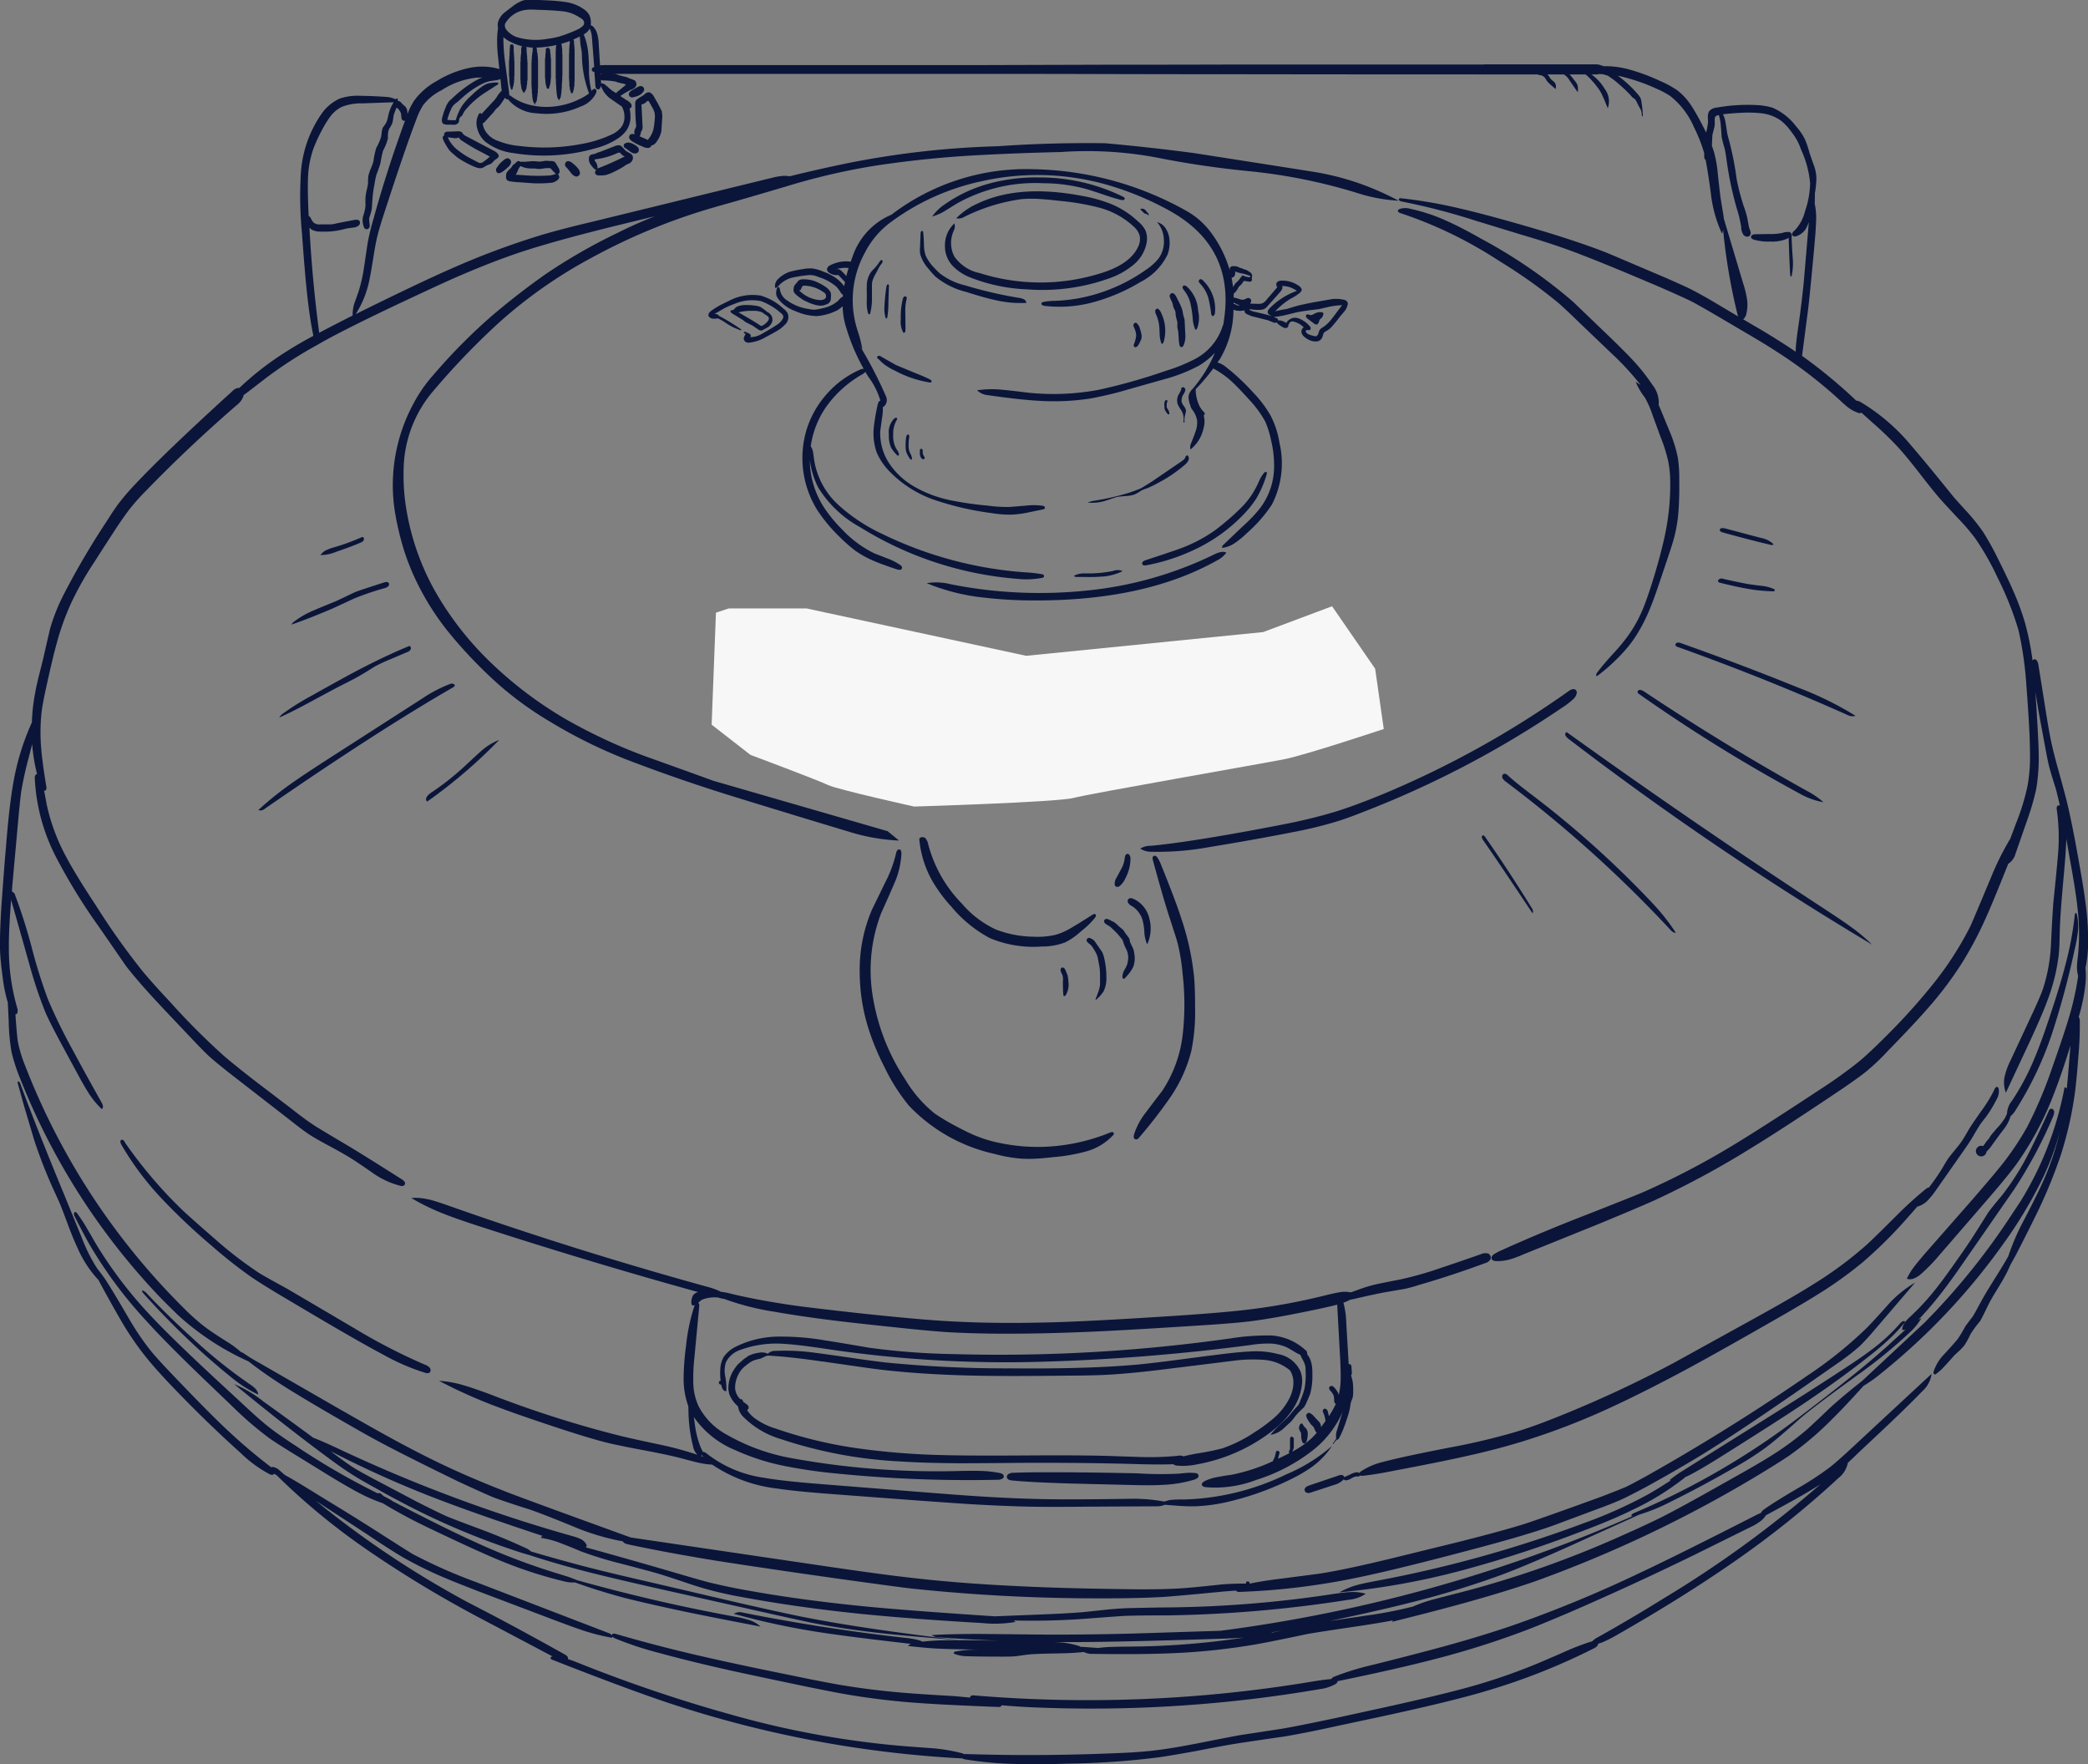<?xml version="1.0" encoding="UTF-8"?> <svg xmlns="http://www.w3.org/2000/svg" width="190.535" height="160.99" viewBox="0 0 190.535 160.99"><rect x="0" y="0" width="190.535" height="160.99" fill="#808080" stroke="none"/><g id="Group_4535" data-name="Group 4535" transform="translate(-943.06 -175.421)"><path id="Path_301" data-name="Path 301" d="M1070.778,194.488q-.154.086-.154.171-.018.12.223.206a38.454,38.454,0,0,1,7.507,3.428q.395.223,1.68,1.045a46.138,46.138,0,0,1,5.245,3.736q.7.617,2.039,1.919l2.725,2.605a25.252,25.252,0,0,1,2.725,2.948q-.206-.137-.446-.274a6.5,6.5,0,0,0,.857,1.457,9.079,9.079,0,0,1,.685,1.577l.72,1.971a14.33,14.33,0,0,1,.7,2.211,10.067,10.067,0,0,1,.189,2.005,22.036,22.036,0,0,1-.429,4.491q-.376,1.868-1.148,4.371-.5,1.611-.926,2.656a12.2,12.2,0,0,1-1.354,2.434,17.128,17.128,0,0,1-1.388,1.662q-.977,1.08-1.388,1.646-.206.257-.069.377a16.469,16.469,0,0,0,2.468-2.246,10.492,10.492,0,0,0,1.183-1.56,15.13,15.13,0,0,0,1.2-2.365q.359-.857.908-2.5l.823-2.451q.36-1.063.514-1.68a13.5,13.5,0,0,0,.377-2.553q.069-.977.052-2.588a12.344,12.344,0,0,0-.137-2.039,12.634,12.634,0,0,0-.72-2.314l-.891-2.16q-.069-.172-.137-.308a.318.318,0,0,0,.017-.1,2.615,2.615,0,0,0-.583-1.731,17.91,17.91,0,0,0-1.748-2.211q-.634-.685-1.988-2.005l-3.5-3.359a46.107,46.107,0,0,0-8.3-5.707q-1.869-1.063-3.171-1.645a16.03,16.03,0,0,0-3.376-1.131,1.666,1.666,0,0,0-.994.017m-86.861-6.547a.489.489,0,0,1,.12.017q.172.017.5.068a.824.824,0,0,0,.394-.068,1.015,1.015,0,0,0,.394.36,16.663,16.663,0,0,0,1.645.96l.806.428a6.071,6.071,0,0,1-.583.463.484.484,0,0,1-.292.12.492.492,0,0,1-.257-.086l-.754-.394q-.5-.291-.617-.377l-.394-.291A3.136,3.136,0,0,1,984,188.13a.588.588,0,0,0-.086-.188m-.463,0,.035.188a4.12,4.12,0,0,0,.36.669,1.968,1.968,0,0,0,.377.5l.583.5a9.333,9.333,0,0,0,.96.565,5.444,5.444,0,0,0,.823.36,1,1,0,0,0,.428.035,1.214,1.214,0,0,0,.36-.189,2.923,2.923,0,0,1,.463-.188,2.782,2.782,0,0,0,.24-.223.881.881,0,0,1,.24-.206.828.828,0,0,0,.188-.154q.137-.154-.034-.36a1,1,0,0,0-.308-.24l-2.605-1.371a.713.713,0,0,1-.257-.206l-.12-.154a.155.155,0,0,0-.069-.017l-.034-.034-.206-.017-.874.035a.465.465,0,0,0-.36.1.228.228,0,0,0-.051.188.07.07,0,0,0,.017.051.351.351,0,0,0-.154.171m5.913,1.919a.641.641,0,0,0-.36.189,2.338,2.338,0,0,0-.617.685.321.321,0,0,0,.017.412.2.2,0,0,0,.223.068.761.761,0,0,0,.24-.1,3.3,3.3,0,0,0,.531-.428.785.785,0,0,0,.291-.411.317.317,0,0,0-.068-.274.31.31,0,0,0-.257-.137m4.285,1.286.154.154h-.051l-.308.086a2.061,2.061,0,0,1-.463.051,15.082,15.082,0,0,1-1.885-.017l-.994-.068a.761.761,0,0,0,.188-.326,1.528,1.528,0,0,1,.171-.343.818.818,0,0,0,.1-.12l.069.035a2.257,2.257,0,0,0,.977.188h.257l.206.035a1.732,1.732,0,0,0,.566-.035,2.732,2.732,0,0,1,.565-.034l.12.034.1.12a2.535,2.535,0,0,0,.223.24m-4.371.068a.878.878,0,0,0-.034.343.36.36,0,0,0,.1.291.345.345,0,0,0,.206.1,6.858,6.858,0,0,0,.96.1l1.165.086a11.446,11.446,0,0,0,1.577-.034,1.042,1.042,0,0,0,.771-.343.285.285,0,0,0,.017-.36.191.191,0,0,0-.069-.069.355.355,0,0,0,.086-.069.294.294,0,0,0,.069-.188.669.669,0,0,0-.12-.377l-.188-.326-.137-.189a.875.875,0,0,0-.428-.068,2.6,2.6,0,0,0-.5-.017,2.35,2.35,0,0,1-.463.069l-.377-.035a3.385,3.385,0,0,0-.565.017q-.429.034-.566.034a.288.288,0,0,0-.223.017l-.034-.034q-.172-.1-.274,0a.942.942,0,0,0-.154.137l-.24.189a3.314,3.314,0,0,1-.188.274,1.751,1.751,0,0,0-.394.446m11.483-7.575a.654.654,0,0,0-.308.308.329.329,0,0,0,.034.206.249.249,0,0,0,.171.137.316.316,0,0,0,.206,0,1.988,1.988,0,0,0,.583-.206,1.056,1.056,0,0,0,.343-.326.312.312,0,0,0-.1-.446.325.325,0,0,0-.274-.017.942.942,0,0,0-.257.12Zm1.9,1.714a2.231,2.231,0,0,1,.12.292,1.64,1.64,0,0,1,.035.617,8.252,8.252,0,0,1-.12.943,2.3,2.3,0,0,1-.394.822,1.559,1.559,0,0,0-.12.171.676.676,0,0,0-.155-.086l-.6-.257a.26.26,0,0,0,.069-.137.754.754,0,0,0,.051-.24,1.521,1.521,0,0,0,.12-.223.772.772,0,0,0,.034-.309l-.1-1.988a.914.914,0,0,0,.48-.274.144.144,0,0,1,.137-.051c.011,0,.034.017.069.051Zm-.274-1.491a.46.46,0,0,0-.429.1,2.13,2.13,0,0,1-.377.274,1.962,1.962,0,0,0-.274.171.559.559,0,0,0-.223.206.644.644,0,0,0-.052.308q0,1.011.069,1.783a.7.7,0,0,1,0,.308l-.1.206a.812.812,0,0,0-.051.343.387.387,0,0,0,.017.12.565.565,0,0,0-.171-.035.275.275,0,0,0-.308.206q-.069.222.24.445a4.986,4.986,0,0,0,.994.5.979.979,0,0,0,.429.12.328.328,0,0,0,.36-.223.545.545,0,0,0,.24-.1.9.9,0,0,0,.274-.308,2.4,2.4,0,0,0,.394-.909l.086-1.371-.051-.446-.154-.308q-.206-.411-.274-.514l-.343-.6a1.1,1.1,0,0,0-.291-.274m-7.164,6.376a.829.829,0,0,0-.292-.12.31.31,0,0,0-.257.137.33.33,0,0,0-.035.292.959.959,0,0,0,.189.222l.394.5a.922.922,0,0,0,.291.223.319.319,0,0,0,.36-.051.3.3,0,0,0,.1-.308.715.715,0,0,0-.137-.308,3.009,3.009,0,0,0-.617-.583m6.05-1.388a1.233,1.233,0,0,0-.326-.24,1.255,1.255,0,0,0-.428-.171.556.556,0,0,0-.308.017q-.205.069-.223.189a.213.213,0,0,0,.086.24l.548.394a.638.638,0,0,0,.377.137.359.359,0,0,0,.343-.189.4.4,0,0,0-.069-.377m-1.645.48.1.12a.933.933,0,0,0,.343.24,26.391,26.391,0,0,1-2.485,1.1.876.876,0,0,0-.223-.668.473.473,0,0,1-.034-.1q0-.086.154-.086a6.606,6.606,0,0,0,1.937-.565,1.719,1.719,0,0,1,.206-.035m.874.035a2.876,2.876,0,0,1-.343-.206q-.205-.223-.308-.326a.423.423,0,0,0-.377-.171l-.189.034-.926.36q-.479.189-.531.206l-.274.086a.91.91,0,0,1-.223.1l-.24.051a.428.428,0,0,0-.189.1.28.28,0,0,0-.086.206.756.756,0,0,0,.086.514,2.03,2.03,0,0,0,.326.428.493.493,0,0,0,.24.154q-.172.24-.051.394a.4.4,0,0,0,.343.12,2.54,2.54,0,0,0,.651-.051l.377-.137a9.675,9.675,0,0,0,1.183-.617l.24-.171.24-.1a.647.647,0,0,0,.326-.326.469.469,0,0,0-.017-.445.929.929,0,0,0-.257-.206m28.776,5.3,1.08-.668a14.6,14.6,0,0,1,7.9-1.868,15.028,15.028,0,0,1,4.062.566q.395.12,1.526.5.959.325,1.542.463.326.051.309-.137,0-.086-.137-.155a17.252,17.252,0,0,0-7.644-1.765,16.345,16.345,0,0,0-4.542.549,12.851,12.851,0,0,0-4.113,1.919,4.329,4.329,0,0,0-1.131,1.1,4.976,4.976,0,0,0,1.148-.5m.806,1.817a.847.847,0,0,0,.069-.686,2.7,2.7,0,0,0-.857,1.971,2.627,2.627,0,0,0,.788,1.988,4.55,4.55,0,0,0,1.543.977,15.861,15.861,0,0,0,5.21,1.08,18.1,18.1,0,0,0,7.507-1.028,7.008,7.008,0,0,0,2.091-1.166,3.436,3.436,0,0,0,1.251-2,2.041,2.041,0,0,0-.086-1.166,2.582,2.582,0,0,0-.686-.84,8,8,0,0,0-2.605-1.646,13.3,13.3,0,0,0-2.588-.7q-5.724-1.079-9.495.737a6.312,6.312,0,0,0-1.9,1.319.989.989,0,0,0,.754-.137,16.741,16.741,0,0,1,5.228-1.611,11.546,11.546,0,0,1,1.782,0q.582.034,1.765.171a22.171,22.171,0,0,1,3.616.634,7.419,7.419,0,0,1,3.154,1.8,1.8,1.8,0,0,1,.428.685,1.567,1.567,0,0,1-.1.994q-.7,1.628-3.394,2.468a18.366,18.366,0,0,1-11.089,0,3.737,3.737,0,0,1-2.314-1.508,2.667,2.667,0,0,1-.069-2.331m-2.913,0q-.069.017-.1.171l-.052,1.3a2.3,2.3,0,0,0,.017.634,3.28,3.28,0,0,0,.72,1.3,8.4,8.4,0,0,0,.668.754,7.106,7.106,0,0,0,2.828,1.405q1.714.549,2.708.754a9.985,9.985,0,0,0,2.759.24.411.411,0,0,0-.257-.343,1.587,1.587,0,0,0-.446-.12,38.6,38.6,0,0,1-4.867-1.131,6.149,6.149,0,0,1-2.3-1.08,9.5,9.5,0,0,1-.7-.7,4.025,4.025,0,0,1-.617-.942,3.292,3.292,0,0,1-.154-1.011q-.034-.857-.069-1.046c0-.149-.046-.211-.137-.188m35.307,7.627a.215.215,0,0,0-.172,0,.158.158,0,0,0-.051.223.5.5,0,0,0,.172.188l.463.343a.4.4,0,0,0,.189.12.18.18,0,0,0,.223-.017.6.6,0,0,0,.154-.343.729.729,0,0,1,.188-.188.6.6,0,0,0,.155-.274l.034-.154c-.034-.08-.12-.12-.257-.12a1.022,1.022,0,0,0-.583.154,1.008,1.008,0,0,1-.308.12.847.847,0,0,1-.205-.051m-3.222.206a.419.419,0,0,0,.171,0,8.93,8.93,0,0,0,1.045-.188l.908-.223q.669-.137,2.023-.292l.977-.223a7.254,7.254,0,0,1,1.148-.137l-.891,1.183a4.061,4.061,0,0,1-.669.7l-.308.206a.577.577,0,0,0-.223.257l-.086.274a.429.429,0,0,1-.206.223,3.041,3.041,0,0,1-.6-.154q-.326-.137-.326-.326a.1.1,0,0,1,.051-.086h.172q.189.034.223-.171a.335.335,0,0,0-.12-.223,2.309,2.309,0,0,0-.737-.566,1.182,1.182,0,0,0-.565-.171.854.854,0,0,0-.5.154.769.769,0,0,0-.308.326,1.331,1.331,0,0,0-.617-.24h-.137a.559.559,0,0,0-.034-.154q-.172-.086-.394-.171m-38.992-4.473a1.917,1.917,0,0,0,.24.017q-.12.36-.206.737l-.034-.034a6.052,6.052,0,0,0-.428-.446.548.548,0,0,0-.48-.154,3.614,3.614,0,0,1,.908-.12m36.815,3.839.035-.069a4.082,4.082,0,0,0,.822.069,1.206,1.206,0,0,0,.5-.086,1.15,1.15,0,0,0,.326-.291l1.131-1.269a1.14,1.14,0,0,0,.154-.24.373.373,0,0,0,.017-.292,2.219,2.219,0,0,1,1.337.446,6.511,6.511,0,0,0-2.451,1.56q-.241.24-.206.411c.012.1.109.2.292.292a.2.2,0,0,0,.051.034.05.05,0,0,1,.034.017q-.256-.086-.565-.171l-.943-.223a1.576,1.576,0,0,1-.531-.188m-1.44-.531v-.137a4.426,4.426,0,0,0,.548.257.407.407,0,0,1-.326-.052.327.327,0,0,0-.223-.068m.72-2.519-.292.377-.292.274c-.08.126-.142.235-.188.326q-.069-.428-.137-.857a.372.372,0,0,0,.274-.188.8.8,0,0,0,.051-.377.539.539,0,0,1,.189.069l.343.086a3.141,3.141,0,0,1,.548.137l.189.069a.142.142,0,0,1,.1.034q.068.069-.069.12a.327.327,0,0,1-.172-.017,2.149,2.149,0,0,1-.274-.069l-.137-.069c-.034,0-.08.029-.137.086m-23.721-8.69a23.2,23.2,0,0,1,10.952.188,27.372,27.372,0,0,1,6.136,2.468q5.9,3.239,5.073,9.7-.052.36-.1.72a.579.579,0,0,0-.086.206,5.135,5.135,0,0,1-2.451,2.914,15.462,15.462,0,0,1-2.742,1.114,52.4,52.4,0,0,1-6.136,1.731,22.37,22.37,0,0,1-6.53.24q-1.508-.189-2.262-.257a9.607,9.607,0,0,0-2.262.051,1.581,1.581,0,0,0,.977.445q2.828.411,4.627.514a22.1,22.1,0,0,0,4.61-.189,32.165,32.165,0,0,0,3.548-.84l3.273-.926a14.814,14.814,0,0,0,3.239-1.268,7.054,7.054,0,0,0,1.423-1.148,12.721,12.721,0,0,1-2.005,3.257,1.026,1.026,0,0,0-.206.24.955.955,0,0,0-.189.669,2.733,2.733,0,0,0,.172.668.724.724,0,0,0,.12.292,2.338,2.338,0,0,1,.48.994,2.363,2.363,0,0,1-.154,1.1q-.12.36-.411,1.08a.825.825,0,0,0-.035.514,3.394,3.394,0,0,0,1.2-1.971,2.046,2.046,0,0,0,.017-1.08v-.034l.1-.206a.806.806,0,0,0-.12-.155,2,2,0,0,1-.463-.72,3.532,3.532,0,0,1-.257-1.337,18.374,18.374,0,0,0,1.611-1.9.111.111,0,0,0,.069.051,8.326,8.326,0,0,1,1.714,1.251q.531.5,1.491,1.56a9.8,9.8,0,0,1,1.457,1.988,7.817,7.817,0,0,1,.514,1.628,9.767,9.767,0,0,1,.292,2.725,6.3,6.3,0,0,1-1.32,3.616,13.429,13.429,0,0,1-1.457,1.526l-1.8,1.714q-.223.189-.137.326a2.681,2.681,0,0,0,1.217-.5,8.54,8.54,0,0,0,1.045-.874,12.828,12.828,0,0,0,2.262-2.588,8.227,8.227,0,0,0,.686-5.621,8.142,8.142,0,0,0-.806-2.485,10.576,10.576,0,0,0-1.542-2.057,20.493,20.493,0,0,0-2.622-2.451,2.12,2.12,0,0,0-.686-.343,2.13,2.13,0,0,1,.189-.257,8.9,8.9,0,0,0,1.268-4.577.221.221,0,0,0,.1.052,1.259,1.259,0,0,0,.429.068,1.606,1.606,0,0,0,.5-.051l-.017.035a.32.32,0,0,0,.034.171.577.577,0,0,0,.154.137l.428.188,1.508.377.429.171a.464.464,0,0,0,.325.051.156.156,0,0,1,.069-.017,1.237,1.237,0,0,1,.086.12q.034.034.309.223a1.168,1.168,0,0,0,.257.137.38.38,0,0,0,.274,0,.205.205,0,0,0,.12-.24l.137-.24q.171-.172.549-.017a1.826,1.826,0,0,1,.72.463.449.449,0,0,0-.188.514q.069.292.583.583a1.386,1.386,0,0,0,.788.188.61.61,0,0,0,.548-.5c.023-.057.052-.143.086-.257a.746.746,0,0,1,.274-.206,2.062,2.062,0,0,0,.583-.514,9.852,9.852,0,0,0,.617-.771q.137-.154.428-.5a1.369,1.369,0,0,0,.274-.548.326.326,0,0,0-.017-.309.4.4,0,0,0-.274-.188,3.078,3.078,0,0,0-1.32-.035l-1.388.24q-1.08.205-1.662.36l-.908.274a9,9,0,0,0-1.028.206.188.188,0,0,1,.068-.068,6.639,6.639,0,0,1,1.337-1.08,4.231,4.231,0,0,0,.874-.566.687.687,0,0,0,.137-.206q.034-.189-.24-.394a2.589,2.589,0,0,0-1.68-.48.56.56,0,0,0-.309.12q-.171.172,0,.48l-.942,1.1a1.161,1.161,0,0,1-.446.377,1.405,1.405,0,0,1-.36.034l-.72-.017c.08-.148.108-.251.085-.308a.253.253,0,0,0-.274-.206.434.434,0,0,0-.206.069c-.1.045-.171.074-.205.086a.953.953,0,0,1-.308-.034l-.377-.12a1.694,1.694,0,0,0-.205-.034h-.017v-.343a.973.973,0,0,1,.085-.1l.12-.12a2.035,2.035,0,0,0,.24-.394,1.58,1.58,0,0,1,.206-.206.988.988,0,0,0,.188-.24l.052-.086q.052-.051.223-.017l.1.017c.16.023.251.035.274.035a.227.227,0,0,0,.189-.171.548.548,0,0,1-.017-.223l.034-.171a.164.164,0,0,0-.051-.12l-.051-.1-.1-.086-.188-.12a1.353,1.353,0,0,0-.463-.171.178.178,0,0,0-.12-.069l-.137-.034c-.126-.057-.217-.1-.274-.12a1.039,1.039,0,0,0-.308-.034.532.532,0,0,0-.223.034l-.12.1a1.731,1.731,0,0,0-.017.24,10.7,10.7,0,0,0-1.714-3.445,7.063,7.063,0,0,0-2.177-1.937,29.576,29.576,0,0,0-13.986-3.839,20.269,20.269,0,0,0-12.991,4.148,6.341,6.341,0,0,0-3.565,3.873q-.086.223-.154.428a.823.823,0,0,0-.257-.034,3.089,3.089,0,0,0-1.56.326q-.326.137-.343.377-.017.223.292.394a1.176,1.176,0,0,0,.737.137l.531.566a.566.566,0,0,0,.086.068c-.034.126-.063.257-.086.394a3.331,3.331,0,0,0-.891-.84,5.836,5.836,0,0,0-.634-.343l-.6-.24a4.411,4.411,0,0,0-.7-.188,3.171,3.171,0,0,0-.942.051,8.578,8.578,0,0,0-1.183.24,2.665,2.665,0,0,0-1.046.634.887.887,0,0,0-.308.788l.034.051a.078.078,0,0,0,.086-.017,2.023,2.023,0,0,0,.326-.308,2.557,2.557,0,0,1,1.131-.617,13.171,13.171,0,0,1,1.3-.206,2.441,2.441,0,0,1,.48-.017,1.938,1.938,0,0,1,.6.171,4.467,4.467,0,0,1,1.645.891,3.82,3.82,0,0,1,.377.5.417.417,0,0,0,.223.223.946.946,0,0,0-.017.188l-.1.035a2.062,2.062,0,0,0-.326.325,2.982,2.982,0,0,1-1.422.686,4.293,4.293,0,0,1-.617.12,1.831,1.831,0,0,1-.651-.051,4.368,4.368,0,0,1-1.954-.771,1.457,1.457,0,0,1-.668-.977l-.035-.171c-.045-.069-.1-.1-.154-.086-.034.011-.062.057-.085.137a1.07,1.07,0,0,0-.051.617,1.367,1.367,0,0,0,.326.514,3.372,3.372,0,0,0,1.028.771q.24.12.788.326a5.086,5.086,0,0,0,1.542.291,5.463,5.463,0,0,0,.754-.12,4.653,4.653,0,0,0,1.08-.394,2.375,2.375,0,0,0,.531-.394,6.666,6.666,0,0,0,.326,1.971,18.171,18.171,0,0,0,1.594,3.753h-.035a.436.436,0,0,0-.257.051,8.647,8.647,0,0,0-3.051,2.211,8.78,8.78,0,0,0-1.868,3.273,9.005,9.005,0,0,0,.942,7.3,14.288,14.288,0,0,0,2.04,2.468,14.665,14.665,0,0,0,1.457,1.285,9.5,9.5,0,0,0,1.834.994q.7.291,1.988.72c.217.057.354.04.412-.051q.12-.205-.189-.394a5.191,5.191,0,0,0-1.131-.565l-1.183-.463a10.108,10.108,0,0,1-2.914-2.159,13.13,13.13,0,0,1-1.491-1.766,8.022,8.022,0,0,1-1.474-4.593,7.6,7.6,0,0,0,.771,2.519,10.3,10.3,0,0,0,3.822,3.616,31.914,31.914,0,0,0,14.362,4.713,7.588,7.588,0,0,0,2.211-.086c.137-.023.205-.074.205-.154q.018-.154-.222-.189a13.1,13.1,0,0,0-1.577-.171,35.54,35.54,0,0,1-12.923-3.479,16.029,16.029,0,0,1-4.011-2.639,7.027,7.027,0,0,1-2.245-4.148q-.086-.669-.12-.806a1.353,1.353,0,0,0-.188-.428,8.322,8.322,0,0,1,1.422-3.616,10.263,10.263,0,0,1,3.342-2.982.994.994,0,0,0,.223-.188q.154.274.343.549a6.67,6.67,0,0,1,1.028,2.091c-.1-.012-.183.092-.24.308a18.574,18.574,0,0,0-.377,2.245,5.3,5.3,0,0,0,.292,2.194,5.623,5.623,0,0,0,1.011,1.542,10.43,10.43,0,0,0,4.37,2.794,27.236,27.236,0,0,0,5.108,1.166,9.951,9.951,0,0,0,1.8.137,9.52,9.52,0,0,0,1.714-.24l1.08-.223q.309-.052.24-.223c-.011-.057-.074-.1-.188-.12a5.743,5.743,0,0,0-1.491-.017l-1.491.12a12.811,12.811,0,0,1-2.04-.12,29.607,29.607,0,0,1-3.514-.514,11.123,11.123,0,0,1-3.273-1.269,6.833,6.833,0,0,1-2.211-2.091,5,5,0,0,1-.806-2.914q.017-.154.171-1.251a4.966,4.966,0,0,0,.068-.96l.086-.034a.792.792,0,0,0,.188-.96,38.072,38.072,0,0,0-2.553-4.868l.411.634a10.741,10.741,0,0,0-.411-1.662,8.969,8.969,0,0,1,.634-7.181,7.936,7.936,0,0,1,2.434-2.845,21.405,21.405,0,0,1,8.227-3.685m14.946,2.639a.4.4,0,0,0-.48-.086l.343.343.1.069a.28.28,0,0,1,.154.034.817.817,0,0,1,.12.1c.034,0,.063-.023.086-.069Zm1.817,1.628a1.274,1.274,0,0,0-.754-.532,2.517,2.517,0,0,1,.617,1.611,2.6,2.6,0,0,1-.463,1.679,4.915,4.915,0,0,1-1.08.994,15.532,15.532,0,0,1-4.011,2.074,14.862,14.862,0,0,1-4.439.823,5.39,5.39,0,0,0-.994.1c-.1.023-.16.057-.171.1a.121.121,0,0,0,.051.171.437.437,0,0,0,.223.086,11.724,11.724,0,0,0,4.542-.36,16.864,16.864,0,0,0,4.234-1.834,5.449,5.449,0,0,0,2.451-2.5,3.134,3.134,0,0,0,.154-1.491,2.212,2.212,0,0,0-.36-.925m3.462,4.816c-.126-.126-.229-.165-.309-.12a.163.163,0,0,0-.085.24.766.766,0,0,0,.171.223,3.213,3.213,0,0,1,.685,1.234,11.713,11.713,0,0,1,.257,1.44.413.413,0,0,0,.1.206.152.152,0,0,0,.154-.068.326.326,0,0,0,.086-.189,3.59,3.59,0,0,0-1.062-2.965m-4.371,2.674a.588.588,0,0,0,.068.411,3.413,3.413,0,0,1,.274.977q.034.292.051.857a2.463,2.463,0,0,0,.172.823q.1.068.189-.155a3.659,3.659,0,0,0-.206-2.6.914.914,0,0,0-.326-.446.293.293,0,0,0-.223.137m-1.766,1.148a.25.25,0,0,0-.24.274l.085.223a1.674,1.674,0,0,1,.172.685,2.967,2.967,0,0,1-.223.823.312.312,0,0,0,.035.189.155.155,0,0,0,.205.017q.154-.051.343-.48l.1-.206a1.039,1.039,0,0,0,.034-.36,2.99,2.99,0,0,0-.154-.617.926.926,0,0,0-.36-.549m4.011-1.7-.326-.651a.786.786,0,0,0-.188-.257.227.227,0,0,0-.292-.051.273.273,0,0,0-.1.36,1.631,1.631,0,0,0,.171.377,2.615,2.615,0,0,1,.137.5q.052.12.171.36a1.2,1.2,0,0,1,.034.343,5.41,5.41,0,0,0,.154.634,3.175,3.175,0,0,1,0,.48l.086.428.034.48a5.563,5.563,0,0,0,.069.7c.023.114.063.183.12.206.057.046.12.035.188-.034a.316.316,0,0,0,.1-.171,2.093,2.093,0,0,0,.137-.891q-.034-.634-.051-.96l-.017-.411-.137-.5-.052-.308a2.927,2.927,0,0,0-.24-.634m.308-1.662q-.154.154.086.428a3.081,3.081,0,0,1,.565,1.165,9.835,9.835,0,0,1,.206,1.32,3.083,3.083,0,0,0,.24,1.079c.057.035.114-.006.172-.12a2.779,2.779,0,0,0,.086-1.594,3.222,3.222,0,0,0-1.028-2.211q-.223-.154-.326-.068m-18.75,28.383a38.833,38.833,0,0,0,4.85.326q10.284.086,16.917-3.616a2.428,2.428,0,0,0,.908-.737q-.325-.205-1.028.12a34.111,34.111,0,0,1-11.792,3.342,41.653,41.653,0,0,1-12.323-.583,5.322,5.322,0,0,0-2.194-.1,18.771,18.771,0,0,0,4.662,1.251m9.752-1.817a15.635,15.635,0,0,0,1.782-.051,5,5,0,0,0,1.68-.48,1.138,1.138,0,0,0-.874-.017,11.4,11.4,0,0,1-1.937.222h-.822a2,2,0,0,0-.789.206q.017.12.24.12Zm16.608-9.375c.023-.114.011-.183-.034-.206s-.1-.011-.189.069a2.774,2.774,0,0,0-.411.634q-.206.463-.326.685a7.26,7.26,0,0,1-1.2,1.7,19.479,19.479,0,0,1-1.542,1.423q-.652.548-1.028.822a13.52,13.52,0,0,1-3.051,1.611q-.617.24-3.29,1.114c-.206.08-.3.177-.292.291q.017.24.446.154a17.911,17.911,0,0,0,4.764-1.628,14.955,14.955,0,0,0,4.028-2.982,9.607,9.607,0,0,0,1.148-1.423,9.408,9.408,0,0,0,.977-2.262m-33.2-16.008a6.754,6.754,0,0,0-.188,1.868,2.041,2.041,0,0,0,.24,1.234.176.176,0,0,0,.171-.12l.017-.206-.017-1.594a4.318,4.318,0,0,1,.086-1.012l.052-.222q-.034-.172-.137-.171-.154-.017-.223.223m-2.3-2.623a2.814,2.814,0,0,1,.343-.565.509.509,0,0,0,.1-.171q.034-.137-.069-.171-.086-.034-.206.154a3.826,3.826,0,0,1-.377.5q-.257.274-.308.326a1.492,1.492,0,0,0-.223.326,2.421,2.421,0,0,0-.24.771q-.017.137-.017.806.018.325,0,.977a3.407,3.407,0,0,0,.12.977c.023.068.057.1.1.1a.091.091,0,0,0,.1-.1,5.548,5.548,0,0,0,.155-1.526v-.908a2.311,2.311,0,0,1,.034-.463,2.818,2.818,0,0,1,.188-.48Zm-4.953,2.691a.934.934,0,0,1-.463.035,2.952,2.952,0,0,1-1.766-.891q.138.052.206-.137a1.061,1.061,0,0,1,.12-.24.413.413,0,0,1,.206-.034,3.143,3.143,0,0,1,1.646.549q.292.154.292.377.034.24-.24.343m.651-.685a1.544,1.544,0,0,0-.514-.514,4.491,4.491,0,0,0-.925-.48,2.887,2.887,0,0,0-1.012-.171.739.739,0,0,0-.5.137,1.088,1.088,0,0,1-.206.257l-.12.155a.571.571,0,0,0-.086.274.615.615,0,0,0,0,.292.723.723,0,0,0,.154.223,2.809,2.809,0,0,0,.5.394,2.018,2.018,0,0,0,.5.291,3.758,3.758,0,0,0,.7.274,1.8,1.8,0,0,0,.48.1,1.14,1.14,0,0,0,.617-.1.585.585,0,0,0,.394-.308.822.822,0,0,0,.051-.343,1.085,1.085,0,0,0-.034-.48m5.33-.5c.023-.137-.012-.206-.1-.206q-.069,0-.12.171a16.3,16.3,0,0,0-.188,1.834,2.853,2.853,0,0,0,.12,1.1c.08.034.131-.023.154-.171a8.811,8.811,0,0,0,.086-1.337Zm-.823,6.736a2.808,2.808,0,0,0,.377.343,5.384,5.384,0,0,0,1.011.6,10.088,10.088,0,0,0,3.12,1.063.18.18,0,0,0,.188-.034c.034-.035.028-.086-.017-.154l-.12-.086q-.463-.24-1.423-.617l-1.68-.7-1.3-.737a.439.439,0,0,0-.257-.1c-.126.023-.171.086-.137.189a.152.152,0,0,0,.1.1Zm-12.906-4.387a4.55,4.55,0,0,1,1.32-.137,1.891,1.891,0,0,1,.84.137l.342.24q.069.052.223.154a.338.338,0,0,1-.051.412,1.51,1.51,0,0,1-.411.36.331.331,0,0,1-.154.069.261.261,0,0,1-.189-.086q-.154-.1-.771-.48Zm.651.891.617.308.48.326a.66.66,0,0,0,.326.137.374.374,0,0,0,.206-.086l.412-.222a.945.945,0,0,0,.343-.412.551.551,0,0,0,.069-.24l-.017-.171-.051-.189-.222-.274-.189-.1a4.333,4.333,0,0,0-.634-.463,1.873,1.873,0,0,0-.5-.12,5.558,5.558,0,0,0-.977-.051,2.506,2.506,0,0,0-.5.086.828.828,0,0,0-.411.291q-.034.069-.069.069a1.092,1.092,0,0,0-.171.034q-.12.034-.086.137a.65.65,0,0,0,.1.12l1.011.617Zm3.582.24a.939.939,0,0,0,.274-.994,1.2,1.2,0,0,0-.411-.48,5.14,5.14,0,0,0-2.057-1.183,4.585,4.585,0,0,0-2.811.428l-.805.394a8.388,8.388,0,0,0-.891.549q-.275.205-.274.394,0,.206.274.309a.985.985,0,0,0,.428.017.649.649,0,0,0,.154-.017,5.446,5.446,0,0,1,.7.394,6.473,6.473,0,0,0,.719.428l.617.257c.069,0,.1-.006.1-.017.011-.035-.006-.063-.051-.086a18.531,18.531,0,0,0-1.937-1.183.134.134,0,0,0-.051-.017.216.216,0,0,0-.1-.12.654.654,0,0,0-.308-.051l.822-.48a7.052,7.052,0,0,1,1.011-.446,4.062,4.062,0,0,1,2.4-.257,5.572,5.572,0,0,1,1.834,1.1.6.6,0,0,1,.206.24.411.411,0,0,1-.034.274,1.561,1.561,0,0,1-.583.583q-.343.24-1.286.771a2.1,2.1,0,0,1-1.131.326q.137-.052.051-.223a.444.444,0,0,0-.222-.154l-.223-.1c-.057-.023-.1-.023-.12,0q-.086.034,0,.12a.2.2,0,0,0,.137.035,2.806,2.806,0,0,0-.171.36.353.353,0,0,0,.1.343.48.48,0,0,0,.377.12,3.659,3.659,0,0,0,1.525-.514q.634-.326,1.028-.565a3,3,0,0,0,.7-.549m7.181,33.336a1.6,1.6,0,0,1,.549-.617,5.17,5.17,0,0,0,.891.309l-.1.051a1.524,1.524,0,0,1-1.337.257m-4.079-2.417.171.034a.989.989,0,0,0-.257.189l-.411.36a.76.76,0,0,1-.24.1,2.61,2.61,0,0,1-1.011.086,1.8,1.8,0,0,1-.394-.1c-.045-.023-.068-.045-.068-.068s.017-.046.051-.069a1.764,1.764,0,0,1,.428-.257l.206-.035q.205-.034.617-.137l.5-.035c.092-.011.228-.034.412-.068m1.354,1.2.6-.154.017.617-.017.051c0,.011-.017.017-.051.017a2.14,2.14,0,0,1-.48.051l-.771-.189a.16.16,0,0,1,.1-.086l.154-.069.154-.12Zm5.245,1.183.069.017-.634-.017.051-.035.068.017Zm1.1-.1a.65.65,0,0,0-.274-.223,2.877,2.877,0,0,0-1.1-.274h-.017a.21.21,0,0,1-.051-.035,1.126,1.126,0,0,0-.274-.12l-.84-.24.206-.171a.982.982,0,0,0,.223-.223.279.279,0,0,0,0-.326.236.236,0,0,0-.326-.051c-.057.035-.154.1-.291.206q-.206.206-.428.394l-.206-.069q-.205-.086-.274.035-.12.12.069.308l-.411.206a1.284,1.284,0,0,1-.36.137,3.712,3.712,0,0,1-.5.017h-.343v-.068l.017-.72a.384.384,0,0,0,.308-.1.213.213,0,0,0,.069-.154.21.21,0,0,0-.051-.154.375.375,0,0,0-.274-.086l-.72.017-.822.24a2.439,2.439,0,0,0-.686.36,1.16,1.16,0,0,1-.394.206.954.954,0,0,1-.36-.051.426.426,0,0,1,.1-.24.269.269,0,0,1,.051-.068,2.088,2.088,0,0,0,.223-.223q.257-.308.36-.326l.188-.051a.209.209,0,0,0,.154-.257c.057.022.109.045.154.068.1.057.172.08.206.069a.156.156,0,0,0,.12-.1.294.294,0,0,0-.017-.172.751.751,0,0,0-.274-.206,2.145,2.145,0,0,0-.771-.257,1.777,1.777,0,0,0-.463.034,3.459,3.459,0,0,1-.463.051,1.716,1.716,0,0,0-.274.017.284.284,0,0,0-.085.017h-.12l-.377.051a2.214,2.214,0,0,0-.463.155c-.046.011-.086.023-.12.034a3.992,3.992,0,0,1-.583.274.733.733,0,0,0-.206.12l-.034-.035a1.123,1.123,0,0,0-.394-.1,1.047,1.047,0,0,1,.274-.24,7.64,7.64,0,0,1,1.012-.514l.428.171q.257.051.274.051a.221.221,0,0,0,.206-.086.287.287,0,0,0,0-.274.4.4,0,0,0-.206-.171l.171-.069a3.155,3.155,0,0,0,.84-.377.239.239,0,0,0,.12-.223q0-.1-.137-.137h-.223a8.486,8.486,0,0,0-1.1.274l-.429.171a.985.985,0,0,1-.12.051.391.391,0,0,1-.137-.051.557.557,0,0,0-.274-.069.277.277,0,0,0-.137.12.234.234,0,0,0-.034.171.424.424,0,0,0,.051.1,4.5,4.5,0,0,0-1.046.771l-.137.206v.24a1.11,1.11,0,0,0,.017.274.269.269,0,0,0,.24.137l.565.035a.289.289,0,0,0,.257-.1l.034-.035a.748.748,0,0,0,.137-.017c.035-.012.074-.023.12-.035a.425.425,0,0,0,.051.326l.154.171.274.137a2.341,2.341,0,0,0,.549.1,2.463,2.463,0,0,0,.326.017,3.1,3.1,0,0,0,.411-.051.458.458,0,0,0-.034.171.308.308,0,0,0,.051.188.351.351,0,0,0,.172.137,1.232,1.232,0,0,0,.823.154.662.662,0,0,0,.394-.171.4.4,0,0,0,.086.292l.206.1.788.171.617-.069a5.813,5.813,0,0,0,1.388.051q-.1.411.051.566a.684.684,0,0,0,.394.137,5.059,5.059,0,0,0,.685.017.834.834,0,0,0,.549-.137.554.554,0,0,0,.308.48,1.709,1.709,0,0,0,.549.171,3.615,3.615,0,0,0,.7.069,1.056,1.056,0,0,0,.651-.206q.154-.12.086-.223c-.023-.057-.1-.086-.24-.086a4.1,4.1,0,0,1-1.251-.1.359.359,0,0,1-.257-.12c-.023-.046-.023-.074,0-.086s.04-.011.052,0a8.44,8.44,0,0,0,1.183.051,1.178,1.178,0,0,0,.514-.12.389.389,0,0,0,.172-.188.257.257,0,0,0,.017-.24m2.314.823.377-.48,1.08.154-.446.549-.137.137a1.286,1.286,0,0,1-.48.412.5.5,0,0,1-.6-.086.211.211,0,0,1-.069-.154l.034-.1Zm-.6-1.028a.78.78,0,0,0-.1.069c-.034.057-.005.12.086.188a1.457,1.457,0,0,0,.394.171,3.942,3.942,0,0,0-.463.651.865.865,0,0,0-.068.806.572.572,0,0,0,.24.257.84.84,0,0,0,.446.189,1.279,1.279,0,0,0,.926-.308l.291-.206.36-.411.068-.034a5.5,5.5,0,0,0,.532-.24,1.178,1.178,0,0,1,.565-.086c.16.023.251.086.274.188q.069.137-.171.446a.97.97,0,0,0-.24.428.358.358,0,0,0,.154.428.4.4,0,0,0,.257.069,1.687,1.687,0,0,0,.6-.189,1.387,1.387,0,0,1,.6-.154.514.514,0,0,0,.188.48,1.024,1.024,0,0,0,.463.257,1.633,1.633,0,0,0,1.183-.137q.257-.154.188-.308-.051-.154-.291-.12-.36.051-.548.069a.879.879,0,0,1-.531-.051c-.114-.057-.154-.126-.12-.206q.754.034,1.114.017.343,0,.446-.171a.515.515,0,0,0,.034-.428.611.611,0,0,0-.085-.223.958.958,0,0,0-.274-.188,1.423,1.423,0,0,0-.788-.086,1.48,1.48,0,0,0-.72.326l-.154.12a.53.53,0,0,1-.223.035,2.487,2.487,0,0,0-.583.12,1.049,1.049,0,0,0,.1-.548.737.737,0,0,0-.137-.5.986.986,0,0,0-.326-.206,1.669,1.669,0,0,0-.806-.069l.069-.069a.888.888,0,0,0,.154-.24.376.376,0,0,0,.137-.24.182.182,0,0,0-.171-.188.353.353,0,0,0-.257.068.651.651,0,0,0-.189.206l-.206.274a.566.566,0,0,0-.36-.171,2.376,2.376,0,0,0-.531-.051h-.1l.069-.12a.424.424,0,0,0,.12-.171.14.14,0,0,0-.034-.154.164.164,0,0,0-.137-.069l-.137.069a3.888,3.888,0,0,0-.549.394l-.017.017a3.516,3.516,0,0,0-.737,0m-2.074,14.877q-.205-.017-.291.377a11.167,11.167,0,0,1-.977,2.622q-1.2,2.468-1.234,2.537a14.02,14.02,0,0,0-1.1,5.742,17.33,17.33,0,0,0,1.046,5.793,23.069,23.069,0,0,0,1.217,2.794,17.272,17.272,0,0,0,2.228,3.514,15.306,15.306,0,0,0,7.8,4.4,13.058,13.058,0,0,0,2.383.428,11.186,11.186,0,0,0,1.525,0q.411-.017,1.525-.137a15.891,15.891,0,0,0,2.88-.5,5.266,5.266,0,0,0,2.5-1.474.235.235,0,0,0,.086-.206q-.068-.171-.36-.051a17.482,17.482,0,0,1-4.867,1.217,16.759,16.759,0,0,1-5.022-.24,12.02,12.02,0,0,1-2.468-.737q-.617-.257-1.782-.874a19.637,19.637,0,0,1-1.834-1.1,11.593,11.593,0,0,1-2.691-3.1,19.231,19.231,0,0,1-2.931-7.353,14.575,14.575,0,0,1,.72-7.832q.805-1.783,1.183-2.674a7.711,7.711,0,0,0,.669-2.76q0-.377-.206-.394m2.657-.428a1.269,1.269,0,0,0-.257-.583.392.392,0,0,0-.308-.1.292.292,0,0,0-.257.154,9.4,9.4,0,0,0,1.646,4.559,12.877,12.877,0,0,0,1.285,1.628,11.714,11.714,0,0,0,3.5,2.862,10.252,10.252,0,0,0,4.765.771,5.8,5.8,0,0,0,2.125-.378,6.33,6.33,0,0,0,1.44-1.011,7.5,7.5,0,0,0,1.286-1.251c.091-.149.1-.246.034-.292s-.148-.046-.274.034l-1.251.789q-.737.446-1.028.6a5.81,5.81,0,0,1-1.1.445,7.3,7.3,0,0,1-2.023.171,9.882,9.882,0,0,1-3.445-.669,9.224,9.224,0,0,1-3.085-2.365,12.093,12.093,0,0,1-3.051-5.364m15.648-12.872a.186.186,0,0,1,.051.137.16.16,0,0,0-.12.086.048.048,0,0,0-.017.034l-.36.223a1.254,1.254,0,0,1-.514.206,1.5,1.5,0,0,0-.326.051q0-.5-.017-.771a.64.64,0,0,1,.257-.051l.531-.035a.6.6,0,0,1,.515.12m2.622-.531a2.073,2.073,0,0,1,.308.017q-.24.189-.343.257l-.325.12a.621.621,0,0,1,.343-.377Zm12.786-3.085.12-.1.274-.154a.192.192,0,0,1,.206.017l-.034.1-.085.068-.069.12-.154.189a.386.386,0,0,0-.154.171c-.035.023-.063.012-.086-.034l-.034-.086V236.1Zm-3.667,1.028a.517.517,0,0,0-.36-.171.783.783,0,0,0-.394.069,2.373,2.373,0,0,0-.617.531q-.223-.343-.446-.308a.308.308,0,0,0-.206.206.632.632,0,0,0-.017.326,2.878,2.878,0,0,0,.086.326.591.591,0,0,1,.017.308q-.052.343-.5.446a1.848,1.848,0,0,1-.72-.051,1.316,1.316,0,0,0,.566-.823.449.449,0,0,0-.069-.428q-.1-.154-.411-.12a1.141,1.141,0,0,0-.806.514,1.07,1.07,0,0,0-.206.926l-.274.325q-.24.172-.394.052a.465.465,0,0,1-.12-.292l-.12-.788q-.069-.531-.36-.566a.3.3,0,0,0-.257.1.623.623,0,0,0-.137.274,2.115,2.115,0,0,0,.12.6.8.8,0,0,1-.069.6q-.24.325-.788.1.36-.411.188-.617a.442.442,0,0,0-.308-.154l-.669-.171q-.445-.12-.531.12a.412.412,0,0,0,.035.274.943.943,0,0,1,.085.274.517.517,0,0,1-.223.428,1.681,1.681,0,0,1-.823.428q.617-.394.531-.823a.57.57,0,0,0-.531-.428,1.039,1.039,0,0,0-.823.189,1.1,1.1,0,0,0-.48.7.52.52,0,0,1-.12.326.3.3,0,0,1-.274.051l-.617-.035a.864.864,0,0,0-.034-.24,1,1,0,0,0-.24-.326,1.2,1.2,0,0,0-.412-.292,1.282,1.282,0,0,0-.531-.034,1.731,1.731,0,0,0-.994.326.15.15,0,0,0-.069-.017.216.216,0,0,0-.189.1.23.23,0,0,0-.068.206l-.035.017q-.034.189-.085.549a1,1,0,0,1-.171.274.154.154,0,0,1-.086.1l-.189.069a.055.055,0,0,0-.051.034,2.921,2.921,0,0,1-.36-.1.782.782,0,0,1-.326-.154l.583-.514a.957.957,0,0,0,.137-.154.208.208,0,0,0-.034-.291.213.213,0,0,0-.291-.069,1.558,1.558,0,0,1-.188.12.919.919,0,0,1-.257.171l-.24.188c-.011-.046-.023-.086-.034-.12a.757.757,0,0,0-.257-.377.419.419,0,0,0-.035-.154.213.213,0,0,0-.171-.12.22.22,0,0,0-.24.1.781.781,0,0,0-.12.155.274.274,0,0,0-.154.086.17.17,0,0,0,0,.206l-.137.257a.8.8,0,0,1-.189.206,3.762,3.762,0,0,1-.565.445,1.124,1.124,0,0,1-.377.154,1.4,1.4,0,0,1-.651-.017.676.676,0,0,1-.343-.171.365.365,0,0,1-.086-.411,2.55,2.55,0,0,0,.5.154,1.3,1.3,0,0,0,.428,0,.975.975,0,0,0,.292-.206.21.21,0,0,0,.1-.154c.023-.091,0-.149-.069-.171-.034-.023-.12-.006-.257.051a.593.593,0,0,1-.326.017q-.292-.034-.326-.034a.151.151,0,0,0-.069.017.786.786,0,0,1,.24-.12c.08-.012.2-.023.36-.035q.069-.1-.1-.137a.819.819,0,0,0-.908.069,1.027,1.027,0,0,0-.24.206.437.437,0,0,0-.137.223.87.87,0,0,0-.017.24q-.034.326-.034.377l.12.206a1.384,1.384,0,0,0,.754.463,1.5,1.5,0,0,0,.394.051,1.632,1.632,0,0,0,1.1-.326l.48-.411a.642.642,0,0,0,.154-.257.37.37,0,0,0,.137-.171l.188-.343a.465.465,0,0,1,.12.223l.034.154-.086.051-.617.583a.666.666,0,0,0-.24.308.231.231,0,0,0,.034.223.28.28,0,0,0,.206.069.464.464,0,0,0,.257-.051.97.97,0,0,0,.377-.292l.377-.326a1.34,1.34,0,0,0,.24.189,2.593,2.593,0,0,0,.7.24,1.167,1.167,0,0,0,.412,0,.45.45,0,0,0,.171-.154,1.085,1.085,0,0,0,.171-.017v.514a2.345,2.345,0,0,0,.017.514l.086.326a.246.246,0,0,0,.274.137q.206-.034.223-.206a1.43,1.43,0,0,0-.017-.36l-.017-.309q0-.343.017-.634a.387.387,0,0,0,.12.017,1.961,1.961,0,0,0,.823-.189,3.743,3.743,0,0,0,.754-.394l.017-.017a3,3,0,0,0,.771.086,6.905,6.905,0,0,0,.806-.068l.686.1a1.709,1.709,0,0,0,1.217-.343,1.573,1.573,0,0,0,.669-1.046,1.227,1.227,0,0,1,.034.343.771.771,0,0,0,.052.326.631.631,0,0,0,.411.257,1.61,1.61,0,0,0,1.406-.326,1.013,1.013,0,0,0,.874.154.993.993,0,0,0,.7-.548,1.977,1.977,0,0,0,1.1.206,2.044,2.044,0,0,0,1.028-.412.381.381,0,0,0,.343.326.366.366,0,0,0,.411-.223.754.754,0,0,0-.035-.583,1.3,1.3,0,0,1-.154-.583.383.383,0,0,1,.137-.257.262.262,0,0,1,.257-.086,1.668,1.668,0,0,0,.96,1.183.9.9,0,0,0,.754-.137.923.923,0,0,0,.446-.634,2.509,2.509,0,0,0,1.337.1,1.544,1.544,0,0,0,1.063-.806,1.211,1.211,0,0,0,1.028-.051,2.929,2.929,0,0,0,.84-.669.743.743,0,0,0,.189-.291.257.257,0,0,0-.051-.274q-.189-.189-.617.171a1.988,1.988,0,0,1-.96.463.7.7,0,0,1,.172-.326,1.41,1.41,0,0,0,.24-.308.515.515,0,0,0-.12-.6.78.78,0,0,0-.6-.24,1.213,1.213,0,0,0-.583.189,1.129,1.129,0,0,0-.377.463,1.059,1.059,0,0,0-.069.6,1.022,1.022,0,0,0,.257.549,1.073,1.073,0,0,1-.651.394,1.114,1.114,0,0,1-.771-.069q.017-.274.411-.308.411-.069.463-.257a.205.205,0,0,0-.034-.222.389.389,0,0,0-.188-.171,1.69,1.69,0,0,0-.5,0q-.977.189-1.1.685a1.946,1.946,0,0,0,.017.565q0,.411-.274.463a.306.306,0,0,1-.292-.1.615.615,0,0,1-.188-.292,2.028,2.028,0,0,0-.206-.634M1044.9,255.59a.941.941,0,0,0-.12.514.212.212,0,0,0,.137.222.3.3,0,0,0,.308-.051,1.827,1.827,0,0,0,.532-.72,3.813,3.813,0,0,0,.462-1.851.624.624,0,0,0-.085-.24.191.191,0,0,0-.223-.12q-.188.034-.223.428a2.45,2.45,0,0,1-.308.926q-.154.308-.48.891m-.532,3.8a.934.934,0,0,0-.24-.1.233.233,0,0,0-.24.035q-.171.137.017.36a2.5,2.5,0,0,0,.343.223,1.977,1.977,0,0,1,.343.291,5.349,5.349,0,0,1,.737.789.694.694,0,0,1,.188.274l.12.342a3.261,3.261,0,0,0,.206.446,1.851,1.851,0,0,1,.172.737,2.905,2.905,0,0,1-.069.532,2.071,2.071,0,0,1-.24.548,1.336,1.336,0,0,0-.223.72c.023.1.068.154.137.154q.034,0,.1-.069l.154-.171a3.574,3.574,0,0,0,.6-.857,2.266,2.266,0,0,0,.086-1.234,1.392,1.392,0,0,0-.137-.514l-.24-.5-.069-.326a5.452,5.452,0,0,0-.343-.463l-.206-.326q-.274-.223-.395-.326a3.185,3.185,0,0,0-.428-.377Zm-4.182,4.388a.3.3,0,0,0-.223-.069c-.046.012-.08.051-.1.12a.185.185,0,0,0-.017.171,1,1,0,0,0,.137.326,1.3,1.3,0,0,1,.069.634q0,.788.034,1.165c0,.126.034.189.1.189.023.011.063-.012.12-.069a1.9,1.9,0,0,0,.257-1.165,4.472,4.472,0,0,0-.086-.669l-.172-.428a1.049,1.049,0,0,0-.12-.206m2.262-2.776a.244.244,0,0,0-.188.1.188.188,0,0,0-.035.188.771.771,0,0,0,.223.24,1.366,1.366,0,0,1,.394.463,2.959,2.959,0,0,1,.274.48,1.727,1.727,0,0,1,.137.428l.154.84a7.883,7.883,0,0,1,.035.857v.685a3.865,3.865,0,0,1-.12.549l-.292.788.017.051a3.6,3.6,0,0,0,.7-.754,2.672,2.672,0,0,0,.274-1.32,7.764,7.764,0,0,0-.206-1.783,2.327,2.327,0,0,0-.189-.531l-.7-1.012a1.136,1.136,0,0,0-.48-.274m4.662-8.141a1.853,1.853,0,0,0,1.08.291,26.085,26.085,0,0,0,5.228-.428q3.994-.651,7.576-1.354a38.214,38.214,0,0,0,4.148-1.011q.874-.274,1.953-.7a89.853,89.853,0,0,0,18.476-9.632,7.1,7.1,0,0,0,1.131-.874.91.91,0,0,0,.223-.411.317.317,0,0,0-.1-.377q-.24-.154-.634.137a87.238,87.238,0,0,1-16.814,9.341q-2.451,1.011-4.268,1.594-1.714.531-3.925,1.012-1.148.24-3.994.771-6.016,1.1-9.118,1.388a1.76,1.76,0,0,0-.96.257m1.286.651q-.24.051-.12.445,1.011,3.7,1.525,5.245.155.463.446,1.388a11.439,11.439,0,0,1,.394,1.405,19.534,19.534,0,0,1,.343,2.348,24.41,24.41,0,0,1,0,5.5,11.715,11.715,0,0,1-1.868,5.125q-.977,1.269-1.457,1.92a6.365,6.365,0,0,0-1.114,2.056q-.086.326.069.412.205.137.445-.189a43.463,43.463,0,0,0,2.845-3.685,13.136,13.136,0,0,0,1.868-4.165,17.7,17.7,0,0,0,.343-3.942q0-1.834-.086-2.742a24.162,24.162,0,0,0-1.114-5.227q-.549-1.731-1.885-5.022a3.419,3.419,0,0,0-.36-.72.316.316,0,0,0-.274-.154m-2.348,4.353a.855.855,0,0,0,.36.274,2.293,2.293,0,0,1,.908,1.217,5.635,5.635,0,0,1,.171,1.131,3.258,3.258,0,0,0,.257,1.114,3.465,3.465,0,0,0,.206-2.331,2.619,2.619,0,0,0-1.439-1.817q-.326-.137-.463,0a.289.289,0,0,0,0,.412M976.255,224.7a.266.266,0,0,0,0-.188.135.135,0,0,0-.154-.086,19.615,19.615,0,0,1-2.639.96,3.953,3.953,0,0,0-.771.308,1.762,1.762,0,0,0-.394.377,3.713,3.713,0,0,0,1.423-.292q1.508-.514,2.228-.84a.5.5,0,0,0,.308-.24m1.834,3.874-1.423.463q-.943.308-1.234.428-1.148.549-1.731.823-1.32.531-1.988.822a8.115,8.115,0,0,0-1.834,1.046.683.683,0,0,0-.223.257q.772-.257,1.988-.737,1.731-.7,2.005-.84.566-.257,1.7-.789a25.687,25.687,0,0,1,2.811-.96.766.766,0,0,0,.308-.154.241.241,0,0,0,.069-.308q-.12-.154-.446-.051m-4.936,16.008q-2.314,1.491-3.359,2.228a29.53,29.53,0,0,0-3.154,2.519q.275.154.669-.171,10.146-7.01,17.1-11.02a.367.367,0,0,0,.137-.137q.034-.12-.12-.171a.421.421,0,0,0-.291,0,12.6,12.6,0,0,0-2.5,1.3Zm-1.611-5.707a23.8,23.8,0,0,0-2.571,1.594,1.255,1.255,0,0,0-.429.428q1.131-.5,2.862-1.44,2.314-1.251,2.828-1.508,1.268-.634,1.748-.925.428-.24,1.251-.771a16.115,16.115,0,0,1,1.474-.685l1.491-.634a.587.587,0,0,0,.326-.24.252.252,0,0,0,.017-.206.164.164,0,0,0-.137-.12q-2.04.84-4.491,2.108-1.474.771-4.371,2.4m17.071,4.062a5.5,5.5,0,0,0-1.679,1.045q-.052.034-1.491,1.371a24.374,24.374,0,0,1-3.068,2.417,1.5,1.5,0,0,0-.36.343q-.172.292.034.445a46.369,46.369,0,0,0,6.564-5.621m18.493,65.266a.554.554,0,0,1,.069.086l.086.086a1.571,1.571,0,0,0-.206-.086.127.127,0,0,0-.051-.017l.1-.069m-24.92-23.327a4.944,4.944,0,0,0-1.594-.137,20.011,20.011,0,0,0,3.051,1.474q1.079.429,3.188,1.114,9.992,3.239,19.95,6h-.034a.831.831,0,0,0-.446.292,1.411,1.411,0,0,0-.154.617q0,.24.1.291a.182.182,0,0,0,.206-.034h.017l-.034.068a17.277,17.277,0,0,0-.771,3.668,23.564,23.564,0,0,0-.223,2.982,7.4,7.4,0,0,0,.428,2.519l.017.48a13.988,13.988,0,0,0,.428,3.239,1.341,1.341,0,0,0,.394.72,31.956,31.956,0,0,0-3.256-.891q-2.451-.514-3.668-.806A100.214,100.214,0,0,1,987.7,302.62q-1.594-.583-2.262-.771a9.911,9.911,0,0,0-2.314-.428,45.69,45.69,0,0,0,5.519,2.451q1.9.72,5.707,1.971,2.742.891,4.148,1.234,1.046.257,3.531.72,2.262.428,3.5.771,1.149.309,1.371.343a6.478,6.478,0,0,0,1.148.154,13.3,13.3,0,0,0,6,2.194q1.577.24,4.73.48l7.524.565q4.028.292,5.4.377,3.016.172,5.382.223,1.765.034,5.279,0l6.187-.034a1.927,1.927,0,0,0,.806-.137l1.354.1q.822.052,1.457.035a15.758,15.758,0,0,0,3.325-.5,26.416,26.416,0,0,0,5.776-2.177,12.3,12.3,0,0,0,1.594-.977,7.488,7.488,0,0,0,1.748-1.851,15.376,15.376,0,0,1-4.165,2.588,22.715,22.715,0,0,1-9.375,2.3,9.4,9.4,0,0,0-1.3.051l-.48.137a15.1,15.1,0,0,0-2.811-.257q-4.576.069-6.873.051-3-.017-6.719-.24-2.229-.137-6.736-.5l-8.193-.651q-3.5-.274-5.227-.583a10.888,10.888,0,0,1-5.193-2.211.624.624,0,0,0-.257-.137.457.457,0,0,0-.1-.017,1.279,1.279,0,0,0-.137-.292,8.5,8.5,0,0,1-.583-2.262q-.051-.325-.086-.617a8.463,8.463,0,0,0,3.771,3.017,20.4,20.4,0,0,0,4.456,1.44,45.532,45.532,0,0,0,4.662.685,120.922,120.922,0,0,0,14.86.583.829.829,0,0,0,.377-.086.244.244,0,0,0,.154-.257q-.034-.206-.377-.274a10.566,10.566,0,0,0-1.731-.189q-.5-.017-1.748,0a73.764,73.764,0,0,1-15.511-1.165,18.444,18.444,0,0,1-6.119-2.262,6.165,6.165,0,0,1-2.382-2.519,5.336,5.336,0,0,1-.463-2.142,17.719,17.719,0,0,1,.1-2.246l.446-4.713a.4.4,0,0,0-.069-.274.051.051,0,0,0-.035-.017q.137-.12.326-.274a3.105,3.105,0,0,1,1.3-.223h.137q.189.052.394.1a.767.767,0,0,0,.206.034,24.047,24.047,0,0,0,4.644,1.183q2.623.463,5.913.857,1.988.24,5.964.651,2.108.223,3.8.343,1.646.1,3.994.137,4.4.051,9.906-.206,3.291-.154,9.89-.583,2.571-.172,3.822-.326,1.8-.206,5.33-.926,1.834-.377,2.691-.6l.274,5q.068,1.372.034,2.057a6.6,6.6,0,0,1-.171,1.2.725.725,0,0,0-.069-.24l-.154-.24a1.4,1.4,0,0,0-.411-.394c.023.034-.006.051-.086.051q-.155,0-.155.223a.491.491,0,0,0,.155.24,1.331,1.331,0,0,1,.257.394,2.323,2.323,0,0,1,.051.566.266.266,0,0,0,.154.188,8.956,8.956,0,0,1-.634,1.131l-.1-.428a.365.365,0,0,0-.24-.257.212.212,0,0,0-.223.206.837.837,0,0,0,.1.274,3.1,3.1,0,0,1,.137.549.33.33,0,0,0,.017.1q-.222.292-.411.565a.682.682,0,0,0-.137-.445,3.489,3.489,0,0,0-.292-.309q-.189-.223-.292-.326a1.231,1.231,0,0,0-.36-.24.261.261,0,0,0-.188.086.21.21,0,0,0-.086.171.931.931,0,0,0,.086.274,3.758,3.758,0,0,0,.394.583.812.812,0,0,1,.223.24l.12.274a.258.258,0,0,0,.154.171,6.193,6.193,0,0,1-.514.549,8.277,8.277,0,0,1-1.731,1.2v-.017a.936.936,0,0,0,.137-.445v-.686a.185.185,0,0,0-.086-.171.144.144,0,0,0-.206,0,.236.236,0,0,0-.052.171v.891a1.148,1.148,0,0,1-.069.171.255.255,0,0,0-.035.171.117.117,0,0,0,.086.035l-.343.171q-.377.189-.737.36l.034-.1a.717.717,0,0,1,.051-.223l.052-.189a.2.2,0,0,0-.154-.222l-.1.034c-.057.011-.085.069-.085.171l-.086.326a3.6,3.6,0,0,1-.188.428,16.641,16.641,0,0,1-3.771,1.234q-.857.12-1.268.206a4.232,4.232,0,0,0-1.217.394c-.149.1-.223.194-.223.274q.018.222.377.257a10.387,10.387,0,0,0,4.611-.669,16.168,16.168,0,0,0,5.227-2.76,9.148,9.148,0,0,0,2.64-3.445l-.1.309-.411,1.354a1.529,1.529,0,0,0-.085.7.2.2,0,0,0,.017.086.048.048,0,0,0-.034.017q-.068.12-.1.171a1.81,1.81,0,0,1-.189.24l.034.069h.034a.165.165,0,0,1,.051-.12l.257-.292h.051c.057,0,.109-.046.154-.137a10.348,10.348,0,0,0,.7-1.731,7.275,7.275,0,0,0,.309-1.131,2.417,2.417,0,0,1,.085-.463l.137-.36a2.9,2.9,0,0,0,.051-.685,4.854,4.854,0,0,0-.051-.823c-.057-.206-.1-.388-.137-.549a.322.322,0,0,0,.069-.188l-.034-.549a.278.278,0,0,0-.069-.206q-.1-.12-.189-.051-.017-.308-.034-.634l-.189-3.188a7.663,7.663,0,0,0-.257-1.8,3.514,3.514,0,0,0,.583-.257q.172-.034.394-.086,1.92-.446,2.88-.617.566-.1,1.7-.292a12.9,12.9,0,0,0,1.32-.36q2.914-.84,6.033-1.988a.847.847,0,0,0,.5-.343.367.367,0,0,0,.017-.291.439.439,0,0,0-.189-.24.93.93,0,0,0-.651.035q-2.451.857-3.7,1.268a31.2,31.2,0,0,1-3.754,1.063q-1.954.377-2.434.5a14.194,14.194,0,0,0-1.405.446l-.617.223a.318.318,0,0,0-.1-.017,2.666,2.666,0,0,0-.994.017q-.223.034-.977.206a57.2,57.2,0,0,1-7.078,1.337q-2.3.292-6.959.6-6.89.446-10.369.565-5.776.189-10.386-.086-2.725-.154-8.141-.737-4.027-.446-5.776-.686-3.222-.463-5.725-1.062a6.066,6.066,0,0,0-.96-.188,6.758,6.758,0,0,0-1.337-.48q-12.272-3.394-23.79-7.473-.994-.343-1.542-.48m-27.748-5.244q-.154-.257-.308-.189-.172.086-.017.411a26.534,26.534,0,0,0,3.719,4.97,56.094,56.094,0,0,0,4.542,4.285,43.349,43.349,0,0,0,3.531,2.794q.943.651,2.9,1.817l2.4,1.423q4.628,2.742,6.993,3.993a19.8,19.8,0,0,0,3.651,1.56.523.523,0,0,0,.377,0,.289.289,0,0,0,.12-.223.364.364,0,0,0-.086-.24.934.934,0,0,0-.429-.274,53.415,53.415,0,0,1-6.444-3.325q-6.05-3.565-6.273-3.685-1.851-1.011-2.382-1.337A35.507,35.507,0,0,1,962.7,288.5q-1.663-1.44-2.846-2.519a40.787,40.787,0,0,1-5.416-6.341M980.18,317.72a35.922,35.922,0,0,0,3.548,1.714q1.217.514,3.685,1.457l6.2,2.348q1.817.685,2.6.943a19.1,19.1,0,0,0,2.691.685.421.421,0,0,0,.051-.1.661.661,0,0,0,.223.154,30.875,30.875,0,0,0,4.182,1.371q2.948.806,6.753,1.646,1.954.428,6.8,1.44,2.3.463,3.273.634a66.3,66.3,0,0,0,6.941.823q2.434.172,6.976.343.309.034.36-.154,1.08.1,2.434.171a123.394,123.394,0,0,0,26.617-1.645,3.842,3.842,0,0,0,1.388-.446q.223-.12.206-.274,5.245-1.079,8.638-1.954a79.322,79.322,0,0,0,8.689-2.742q1.3-.5,3.873-1.594,5.656-2.451,11.346-5.227l5.125-2.537a5.36,5.36,0,0,0,.977-.583,1.974,1.974,0,0,0,.445-.5l1.285-.7q1.9-1.028,2.76-1.56.5-.291.943-.583a101.245,101.245,0,0,1-14.225,10.369q-3.12,1.937-6.068,3.582a1.992,1.992,0,0,0-.548.394l-.137.034q-.823.257-1.885.7-1.234.549-1.851.806a53.787,53.787,0,0,1-6.324,2.331q-2.657.805-8.552,2.108l-4.7,1.028q-3.754.788-4.936.977l-3.7.565q-.531.086-4.079.788-2.468.48-4.079.651-1.508.154-3.051.206-7.044.308-13.883.086a.547.547,0,0,0-.137.017.6.6,0,0,0-.172-.086,16.54,16.54,0,0,0-2.537-.446l-2.571-.188a83.093,83.093,0,0,1-15.374-2.725,135.358,135.358,0,0,1-14.842-5.005,6.388,6.388,0,0,0-.651-.222V326.8q.051-.24-.326-.428-3.48-1.954-6.8-3.7l-2.177-1.131a87.625,87.625,0,0,1-13.694-9.17l4.713,3.085q2.451,1.645,3.565,2.262m-32.222-33.747.514,1.131q.24.549.806,2.091.5,1.32.857,2.074a10.286,10.286,0,0,0,1.919,2.948q.172.326.394.737,1.217,2.211,1.817,3.223a26.679,26.679,0,0,0,2.091,3.033q.617.788,1.954,2.228,3.394,3.582,6.718,6.564a11.561,11.561,0,0,0,2.639,1.937.463.463,0,0,0,.309.051.251.251,0,0,0,.12-.086l.206.12a61.207,61.207,0,0,0,8.3,6.839,103.427,103.427,0,0,0,9.975,6.05l6.907,3.651c-.137.035-.194.1-.171.189q.017.051.154.12,7.164,2.81,10.815,4.01a101.855,101.855,0,0,0,26.463,4.988h.137a.587.587,0,0,0,.206.086,33.683,33.683,0,0,0,4.713.428q1.868.069,4.748-.034a72.085,72.085,0,0,0,8.33-.583q1.286-.188,3.428-.583,2.571-.5,3.428-.634,1.508-.24,4.508-.668,1.954-.326,4.9-.977l3.376-.72q6.89-1.474,10.249-2.485a58.224,58.224,0,0,0,9.8-3.891q.343-.189.326-.394a3.765,3.765,0,0,0,.531-.189,12.3,12.3,0,0,0,1.2-.617q6-3.428,10.54-6.582a86.051,86.051,0,0,0,9.684-7.747,2.286,2.286,0,0,0,.84-1.371q.411-.377.806-.771l2.862-2.691q2.125-2.022,3.136-3.085a2.55,2.55,0,0,0,.84-1.577l-7.456,6.924q-1.319,1.217-1.885,1.646a29.361,29.361,0,0,1-2.982,1.937q-2.125,1.251-3.016,1.9a.711.711,0,0,0-.222.274q-.206.086-.446.206-7.284,3.719-10.763,5.347a114.638,114.638,0,0,1-11.089,4.593q-2.9,1.011-6.5,2.005-2.5.685-6.6,1.714a24.731,24.731,0,0,0-3.582,1.1.683.683,0,0,0-.223.171.049.049,0,0,0-.017.034q-.48.034-1.491.188a124.491,124.491,0,0,1-31.142,1.3.456.456,0,0,0-.257.051.125.125,0,0,0-.052.154q-.686-.068-1.457-.137-2.674-.154-4.01-.257-3.257-.24-6.427-.771-1.936-.343-4.388-.857-7.232-1.457-11.192-2.468-2.262-.566-4.867-1.32-.257-.069-.326.035a.183.183,0,0,0-.035.1.049.049,0,0,1-.017-.035.569.569,0,0,0-.257-.171l-12.169-4.679a46.727,46.727,0,0,1-5.724-2.536q-.326-.189-2.554-1.612-2.417-1.559-5.3-3.308l-1.783-1.1q-1.2-.737-2.04-1.2l-.531-.463a1.07,1.07,0,0,0-.446-.24.371.371,0,0,0-.274,0,.015.015,0,0,0-.017-.017,51.075,51.075,0,0,1-4.714-4.079q-1.491-1.44-4.371-4.457-1.405-1.474-1.919-2.125a24.109,24.109,0,0,1-1.988-2.948q-1.2-2.056-1.834-3.068a12.366,12.366,0,0,0-.977-1.371q-.171-.257-.274-.428a15.728,15.728,0,0,1-1.217-2.537l-1.577-3.856q-2.571-6.222-4.01-10.147a.315.315,0,0,0-.1-.137c-.045-.045-.086-.045-.12,0q-.034.034,0,.137l.565,2.04q.857,2.879.926,3.119a45.085,45.085,0,0,0,1.765,4.525m3.034,3.514a12.667,12.667,0,0,0-.891-1.354.189.189,0,0,0-.154-.1c-.068,0-.108.046-.12.137a.6.6,0,0,0,.051.24q.856,1.68,1.32,2.5a39.825,39.825,0,0,0,5.193,7.01q2.022,2.246,6.2,6.222l1.731,1.662a32.221,32.221,0,0,0,3.239,2.794q.463.343,1.868,1.217l3.753,2.314q2.005,1.217,3.017,1.714a13.8,13.8,0,0,0,1.8.754,47.03,47.03,0,0,0,4.319,2.314q4.045,1.936,6.05,2.776a39.222,39.222,0,0,0,6.307,2.074,3.081,3.081,0,0,0,.874.068q2.022.737,4.439,1.389,2.211.566,5.793,1.32,2.417.5,6.7,1.32a2.786,2.786,0,0,0-1.062-.6,9.14,9.14,0,0,0-1.217-.292q-7.251-1.32-14.466-3.342-.377-.154-.857-.326-.737-.223-1.114-.342a59.557,59.557,0,0,1-7.593-2.931q-2.537-1.148-7.25-3.6a1.6,1.6,0,0,0-.206-.137q-.205-.12-.583-.308a1.123,1.123,0,0,1-.172-.137.473.473,0,0,0-.308-.171.183.183,0,0,0-.1.034,64.834,64.834,0,0,1-7.61-4.422q-1.3-.84-2.125-1.474-.891-.669-2.519-2.194l-2.537-2.348q-4.045-3.753-5.964-5.81a38.591,38.591,0,0,1-5-6.582q-.531-.925-.806-1.388m5.09,5.69q-.086.069.051.24a71.875,71.875,0,0,0,5.416,5.45q1.44,1.285,2.451,2.091a12.087,12.087,0,0,0,2.639,1.731q-.017-.463-.737-.926a44.874,44.874,0,0,1-5.21-4.182q-2.143-1.936-4.13-4.028a1.26,1.26,0,0,0-.48-.377m10.935,10.061a11.53,11.53,0,0,0-2.571-1.508q4.439,3.668,8.707,6.822,1.166.857,1.783,1.251.908.6,2.331,1.371,1.32.754,2.314,1.269a67.4,67.4,0,0,0,10.352,4.439q.805.274,1.44.446,2.3.754,5,1.457,2.588.669,7.473,1.765l10.558,2.365,2.6.566q2.982.6,6.77,1.011,2.245.24,6.8.6-9.153-1.08-14.62-2.194-2.006-.411-5.588-1.234l-7.867-1.834q-4.181-.96-6.255-1.508-2.468-.651-4.713-1.319a1.741,1.741,0,0,0-.549-.343q-2.245-1.028-4.456-1.834-2.108-.788-2.605-.994-.754-.326-2.845-1.388l-3.633-1.92q-1.44-.754-2.125-1.183-.7-.446-2.074-1.491a95.539,95.539,0,0,0,9.221,4.165q3.874,1.508,10.164,3.582a.183.183,0,0,0-.1.034c-.08.035-.1.08-.051.137a8.212,8.212,0,0,1,1.851.514q.6.223,1.783.72a34.578,34.578,0,0,0,3.582,1.1q2.845.737,3.616.977.617.189,1.954.634,1.251.428,1.954.634a35.657,35.657,0,0,0,3.685.84q4.988.926,10.867,1.526,4.679.463,10.935.823a11.124,11.124,0,0,0,3.033-.1,1.77,1.77,0,0,0-.154-.137,65.459,65.459,0,0,0,6.719-.171q2.708-.205,3.325-.24,1.011-.052,4.1-.051a117.255,117.255,0,0,0,16.4-1.423,3.276,3.276,0,0,0,1.577-.549,4.111,4.111,0,0,0-1.405-.154q-.446.018-1.422.154a106.408,106.408,0,0,1-15.94,1.251q-2.81.052-3.171.069-.771.034-1.954.154-1.885.205-1.971.206-1.388.12-4.1.223l-3.891.154q-7.061-.463-11.175-.84-6.324-.6-11.415-1.526-1.749-.308-3.445-.72-.737-.189-2.605-.737-4.319-1.269-8.672-2.468a.184.184,0,0,0,.034-.051q.1-.12-.034-.292a1.168,1.168,0,0,0-.5-.428,4.482,4.482,0,0,0-.668-.24,137.587,137.587,0,0,1-21.218-7.9q-1.56-.737-2.5-1.1-1.748-1.3-4.645-3.377m91.969-5.947a21.354,21.354,0,0,0-3.548.257,150.066,150.066,0,0,1-25.435,1.44,64.51,64.51,0,0,1-7.627-.583q-2.674-.463-4.011-.668a23.264,23.264,0,0,0-4.045-.343,8.923,8.923,0,0,0-4.1.926,2.934,2.934,0,0,0-1.08.908,2.484,2.484,0,0,0-.326,1.183,5.358,5.358,0,0,0,.035,1.011.1.1,0,0,0-.1.035.114.114,0,0,0-.051.1l-.017.068c0,.023.023.057.069.1a.184.184,0,0,0,.137.051h.017q.1.6.463.6a5.618,5.618,0,0,0-.1-1.354,2.588,2.588,0,0,1,.069-1.3,2.266,2.266,0,0,1,1.354-1.131,9.512,9.512,0,0,1,3.994-.531q1.285.068,4.422.548a110.963,110.963,0,0,0,19.025,1.08,185.5,185.5,0,0,0,19.059-1.525,10.129,10.129,0,0,1,1.662-.137,4.091,4.091,0,0,1,1.611.326q.189.086.7.394a5.047,5.047,0,0,0,.583.308,4.477,4.477,0,0,0,.206.428,2.342,2.342,0,0,1,.24.566,2.539,2.539,0,0,1,.035.5,6.359,6.359,0,0,1-.1,1.594,6.761,6.761,0,0,1-.394,1.114,1.357,1.357,0,0,1-.206.428q-.326.343-.48.531-.257.326-.394.48-.12.121-.72.686a7.273,7.273,0,0,0-.908.977,2.323,2.323,0,0,0,1.3-.686l.549-.5q.085-.086.428-.531a5.232,5.232,0,0,1,.462-.5q.1-.1.326-.309l.172-.308q.326-.754.394-.942a6.445,6.445,0,0,0,.188-1.783,4,4,0,0,0-.086-.977,1.969,1.969,0,0,0-.394-.823v-.017a.342.342,0,0,0-.154-.36,5.089,5.089,0,0,0-3.222-1.337m-40.808,2.382q4.747.685,5.09.72,3.856.463,8.672.566,3.016.069,8.69,0,1.491,0,2.948-.051,2.434-.1,6.1-.566l6.084-.754a13.337,13.337,0,0,1,2.622-.068,4.239,4.239,0,0,1,2.417.96,2.068,2.068,0,0,1,.308,1.251,3.27,3.27,0,0,1-.36,1.3,5.943,5.943,0,0,1-1.337,1.731,14.411,14.411,0,0,1-1.8,1.337,12.58,12.58,0,0,1-2.965,1.491,20.77,20.77,0,0,1-2.142.445q-.823.137-1.422.292a.724.724,0,0,0-.5-.051,27.487,27.487,0,0,1-3.068.12q-.085,0-3.068-.1-2.623-.086-7.7-.051-5.193.034-7.7-.035a66.3,66.3,0,0,1-7.7-.617,39.764,39.764,0,0,1-7.473-1.8,6.213,6.213,0,0,1-1.765-.84,2.785,2.785,0,0,1-.857-.857.274.274,0,0,0,.1-.069.293.293,0,0,0-.017-.343,1.3,1.3,0,0,0-.274-.223.894.894,0,0,0-.137-.086c-.057-.16-.114-.246-.172-.257a.155.155,0,0,0-.1,0l-.1-.1a1.574,1.574,0,0,1-.377-.806,2.275,2.275,0,0,1,.051-.7,2.748,2.748,0,0,1,.549-1.131,3.75,3.75,0,0,1,.531-.463,2.643,2.643,0,0,1,.514-.326,3.665,3.665,0,0,1,.634-.172q.171-.068.48-.222l.154-.051a.05.05,0,0,0,.034-.017q2.005.1,5.039.549m5.776.086q-1.2-.137-3.171-.428-2.382-.343-3.188-.446a20.066,20.066,0,0,0-3.719-.188.921.921,0,0,0-.72.274.262.262,0,0,0-.069-.051,1.287,1.287,0,0,0-.737-.051,2.89,2.89,0,0,0-.96.291l-.394.274-.566.5a4.444,4.444,0,0,0-.342.463,3.069,3.069,0,0,0-.514,1.851l.069.377.12.274a2.972,2.972,0,0,0,.685.857,1.7,1.7,0,0,0,.5.977,8.133,8.133,0,0,0,3.445,2.022,40.59,40.59,0,0,0,10.746,2.023q2.349.154,5.485.172,1.833,0,5.484-.035,5.81-.034,11.072.12,1.885.051,2.982,0a.194.194,0,0,0,.051.034.724.724,0,0,0,.326.1,6.132,6.132,0,0,0,1.8-.12,15.759,15.759,0,0,0,6.359-2.674q2.931-2.091,3.205-4.576a2.515,2.515,0,0,0-.137-1.251,2.769,2.769,0,0,0-2.039-1.56,7.832,7.832,0,0,0-2.091-.257q-.805.017-2.108.154-1.233.137-4.216.531-2.708.36-4.234.514-4.576.428-11.689.36a111.146,111.146,0,0,1-11.432-.531m28.108,10.078a4.111,4.111,0,0,0-.754,0q-.5.051-.755.069a33.578,33.578,0,0,1-3.667-.035q-.583-.017-3.565-.068-5.725-.069-7.73.017a.843.843,0,0,0-.411.086.3.3,0,0,0-.189.36q.069.223.48.257,1.971.189,5.964.292l4.936.12q1.885.051,2.9-.017a11.308,11.308,0,0,0,2.828-.48q.428-.154.36-.394-.051-.205-.394-.206m80.486-51.092c-.046-.023-.085.022-.12.137a29.482,29.482,0,0,1-.84,4.525q-.446,1.765-1.32,4.4-.856,2.623-1.508,4.165a22.474,22.474,0,0,1-2.057,3.891,2.019,2.019,0,0,0-.463,1.2l-.086.171a1.341,1.341,0,0,1-.24.412,4.231,4.231,0,0,1-.548.685q-.583.669-.617.737l-.171.274-.171.189-.343.48a.485.485,0,1,0,.308.5,3.865,3.865,0,0,0,.36-.394l.806-1.114q.5-.651.532-.7a3.6,3.6,0,0,0,.5-1.028l.017-.017a1.683,1.683,0,0,0,.394-.463,31.576,31.576,0,0,0,3.376-7.078,76.886,76.886,0,0,0,2.057-7.644,13.043,13.043,0,0,0,.291-1.611,4.634,4.634,0,0,0-.1-1.628.1.1,0,0,0-.051-.086m-32.513-34.9q.034.086.223.155,2.605.72,4.439,1.148.206.034.223-.069a2.17,2.17,0,0,0-1.131-.565l-3.291-.874a1.041,1.041,0,0,0-.308-.017.169.169,0,0,0-.154.222m.326,4.405a.437.437,0,0,0-.343,0,.276.276,0,0,0-.137.12.15.15,0,0,0,.017.155.32.32,0,0,0,.189.086q1.525.377,2.434.531a14.556,14.556,0,0,0,2.485.24l.034-.171a3.64,3.64,0,0,0-1.029-.308q-.736-.086-1.1-.137-.566-.069-2.553-.514M1085.895,242.5a1.03,1.03,0,0,0,.343.377,288.275,288.275,0,0,0,27.646,18.733,16.129,16.129,0,0,0-1.971-1.645q-.651-.48-2.142-1.457-12.031-7.867-23.7-16.248c-.046-.046-.092-.035-.137.034a.226.226,0,0,0-.035.206m-5.741,3.925a1.356,1.356,0,0,0,.292.309,114.43,114.43,0,0,1,15.031,13.523q.274.308.5.274a19.076,19.076,0,0,0-2.039-2.6,88.776,88.776,0,0,0-11.312-10.147q-1.388-1.063-1.919-1.56-.274-.274-.446-.171a.216.216,0,0,0-.12.154.483.483,0,0,0,.017.223m-1.885,5.365a.584.584,0,0,0,.1.257q1.542,2.211,4.525,6.7.137-.155-.069-.48-2.125-3.445-4.285-6.53c-.057-.057-.092-.086-.1-.086a.145.145,0,0,0-.12.017.165.165,0,0,0-.051.12m33.353-11.14a.98.98,0,0,0,.754.086,30.407,30.407,0,0,0-5.228-2.571q-5.193-2.108-10.712-4.062a.711.711,0,0,0-.309-.051.219.219,0,0,0-.137.086.143.143,0,0,0-.052.137c.011.08.091.143.24.188q8,2.862,15.443,6.188m-18.9-2.28a.162.162,0,0,0-.154.051.154.154,0,0,0-.086.137q0,.1.189.223a146.26,146.26,0,0,0,14.517,9,6.931,6.931,0,0,0,2.262.84,7.639,7.639,0,0,0-1.56-1.063q-7.627-4.25-14.842-9.066a.949.949,0,0,0-.326-.12m16.437,55.017a36.372,36.372,0,0,0,3.89-2.81,40.187,40.187,0,0,0,3.171-3.051q.686-.737,1.8-2.022a.316.316,0,0,0,.1-.017,2.1,2.1,0,0,0,.857-.549,7.289,7.289,0,0,0,.669-.822l2.845-4.062q.5-.737.788-1.268l.428-.7a8.719,8.719,0,0,1,.532-.7,10.936,10.936,0,0,0,.994-1.628,1.446,1.446,0,0,0,.206-.994.31.31,0,0,0-.1-.154q-.171-.069-.291.223a12.114,12.114,0,0,1-1.131,1.868q-.96,1.354-1.217,1.8-.428.754-.668,1.1-.189.274-.6.771-.429.514-.6.754-.12.172-.531.874a20.962,20.962,0,0,1-1.217,1.765.694.694,0,0,0-.24.1,35.012,35.012,0,0,0-2.794,2.537q-2.074,2.074-2.691,2.623a34.405,34.405,0,0,1-4.731,3.513q-1.662,1.063-5.124,2.982l-7.764,4.285a107.6,107.6,0,0,1-10.524,4.885q-2.211.891-3.856,1.388a59.518,59.518,0,0,1-6.016,1.423q-4.319.84-6.033,1.3a6.344,6.344,0,0,0-2.091.891.436.436,0,0,0-.12.137.4.4,0,0,0-.257-.068,1.551,1.551,0,0,0-.463.137,3.946,3.946,0,0,1-.446.206l-.188.086-.035.034V310.2q-.017-.154-.24-.188a.755.755,0,0,0-.325.068l-2.588.874a1.7,1.7,0,0,0-.326.154q-.172.172-.12.309.034.205.292.24a1.024,1.024,0,0,0,.394-.086l1.988-.651a1.9,1.9,0,0,0,.823-.446.264.264,0,0,0,.052-.069.334.334,0,0,0,.36.069,1.5,1.5,0,0,0,.377-.171,1.108,1.108,0,0,1,.394-.154h.206a.165.165,0,0,0,.155-.1.468.468,0,0,0,.274.034q1.149-.12,2.845-.463,3.994-.754,6.153-1.234,3.394-.737,6.068-1.594a64.572,64.572,0,0,0,7.3-2.828q3.034-1.388,7.01-3.514,2.777-1.491,8.227-4.61,2.759-1.577,4.131-2.451m-47.27,11.946q-.12-.069-.24.12a2.269,2.269,0,0,0-.069.292,1.519,1.519,0,0,0,.188.411,1.211,1.211,0,0,1,.017.274,1.459,1.459,0,0,0,.069.463l.069.171a.207.207,0,0,0,.188.068c.08-.011.143-.1.189-.257a2.241,2.241,0,0,0,.086-.6.744.744,0,0,0-.189-.549,1.093,1.093,0,0,1-.206-.223.434.434,0,0,0-.1-.171m6.839,14.328q-1.217.222-1.783.377a7.145,7.145,0,0,0-1.68.685,67.5,67.5,0,0,0,11.124-1.988,108.816,108.816,0,0,0,10.781-3.5q2.982-1.114,4.85-2.04a24.5,24.5,0,0,0,4.49-2.725,2.587,2.587,0,0,0,.309-.257q.274-.12.565-.274,1.131-.6,3-1.783,4.627-2.914,6.8-4.353,3.736-2.485,6.53-4.714a23.076,23.076,0,0,0,1.868-1.611,13.892,13.892,0,0,0,1.32-1.44q-.137-.189-.446.12a16.063,16.063,0,0,1-2.365,2.228q-.959.754-2.674,1.868-2.828,1.868-7.353,4.7-6.187,3.873-7.387,4.628a11.064,11.064,0,0,0-1.285.908.491.491,0,0,1,.12.017q-1.3.84-2.091,1.285a41.722,41.722,0,0,1-5.862,2.622,112.922,112.922,0,0,1-18.836,5.245m-24.681-98.585.926-.308q.188-.034.84-.086a2.65,2.65,0,0,0,.806-.154,4.347,4.347,0,0,0,.549-.326,3.933,3.933,0,0,1,.6-.24,10.178,10.178,0,0,0,.943-.463,12.759,12.759,0,0,0,2.537-1.731q.394-.394.257-.668-.069-.189-.206-.086a.271.271,0,0,0-.086.154q-.017.1-.257.292l-2.76,1.885q-.805.514-1.062.651-.189.086-1.011.377a23.31,23.31,0,0,1-3.085.72,2.961,2.961,0,0,0-.737.188,4.1,4.1,0,0,0,1.748-.206m7.027-9.718a.865.865,0,0,0,.12-.274.211.211,0,0,0-.069-.274.184.184,0,0,0-.137-.052.122.122,0,0,0-.12.069.281.281,0,0,0-.035.154,1.746,1.746,0,0,1-.188.377,1.134,1.134,0,0,0-.12.96,3.637,3.637,0,0,0,.343.583,1.492,1.492,0,0,1,.188.908c-.023.137.006.194.086.171a2.228,2.228,0,0,1,.052-.7,1.828,1.828,0,0,0,.085-.377.994.994,0,0,0-.171-.394,1.458,1.458,0,0,1-.223-.377,1.046,1.046,0,0,1,.189-.771m-1.542,1.269a.758.758,0,0,1-.017-.223.986.986,0,0,1,.017-.24l.051-.1c.023-.068-.006-.114-.086-.137l-.085.017-.052.068a.824.824,0,0,0-.051.463l.017.274.1.206a2.061,2.061,0,0,0,.206.274l.12-.017a.663.663,0,0,0-.12-.428Zm-24.612.977c-.057-.092-.149-.086-.274.017a1.781,1.781,0,0,0-.48,1.457,2.69,2.69,0,0,0,.206,1.2,3.49,3.49,0,0,0,.514.651.2.2,0,0,0,.137.069c.057-.035.074-.1.052-.189a1.281,1.281,0,0,0-.137-.291,2.318,2.318,0,0,1-.172-.292,2.406,2.406,0,0,1-.206-1.165,2.45,2.45,0,0,1,.292-1.269.256.256,0,0,0,.069-.188m1.028,1.474q-.086-.034-.154.069l-.051.154a4.627,4.627,0,0,0-.051.685,3.006,3.006,0,0,0,.035.6,2.588,2.588,0,0,0,.291.6l.1.137a.1.1,0,0,0,.154,0,1.118,1.118,0,0,0-.086-.394,1.928,1.928,0,0,1-.171-.394,1.384,1.384,0,0,1-.051-.445,3.388,3.388,0,0,1,.051-.737q.034-.24-.069-.274m1.046,1.388v.378l.017.12.034.12a.607.607,0,0,0,.154.206c.08.046.143.046.189,0a.106.106,0,0,0,.034-.137l-.137-.257-.035-.137v-.171a.28.28,0,0,0-.034-.154.1.1,0,0,0-.137-.051.156.156,0,0,0-.085.086m76.3-19.676a.648.648,0,0,0-.309.051.221.221,0,0,0-.137.274.44.44,0,0,0,.206.154,4.64,4.64,0,0,0,1.56.188,3.452,3.452,0,0,0,1.474-.24c.068-.034.131-.069.188-.1v.086q.068,2.194.137,3.257,0,.189.12.188a5.49,5.49,0,0,0,.1-1.817q-.1-1.491-.085-1.868a.241.241,0,0,0-.017-.206.049.049,0,0,1-.017-.034.2.2,0,0,0-.035-.051.294.294,0,0,0-.171-.086,1.575,1.575,0,0,0-.445.034,2.827,2.827,0,0,1-.446.1,4.717,4.717,0,0,1-.805.051ZM989.9,179.543a.049.049,0,0,1-.017-.034.2.2,0,0,1-.051-.035.155.155,0,0,1-.069-.017v.017h-.051a.069.069,0,0,0-.051.017l-.034.034a.049.049,0,0,1-.017.035.048.048,0,0,1-.017.034v.223a.049.049,0,0,0-.017.034v.274a.05.05,0,0,1-.017.034v.36a.048.048,0,0,1-.017.034v.223a.049.049,0,0,0-.017.034v.155a.051.051,0,0,1-.017.034v1.354a.05.05,0,0,1,.017.034v.12a.049.049,0,0,0,.017.034v.326a.049.049,0,0,1,.017.035v.12a.051.051,0,0,1,.017.035v.068a.05.05,0,0,0,.017.035v.051a.048.048,0,0,1,.017.034v.035a.049.049,0,0,0,.017.034v.034a.05.05,0,0,1,.017.035v.034a.048.048,0,0,1,.017.034.015.015,0,0,0,.017.017v.069a.05.05,0,0,1,.017.034l.035.034a.152.152,0,0,0,.068-.017.049.049,0,0,0,.017-.035.015.015,0,0,0,.017-.017.049.049,0,0,1,.017-.035v-.068a.05.05,0,0,0,.017-.035v-.034a.048.048,0,0,1,.017-.034.049.049,0,0,1,.017-.035v-.051a.049.049,0,0,0,.017-.034.051.051,0,0,1,.017-.035v-.137a.015.015,0,0,0,.017-.017v-.034a.049.049,0,0,1,.017-.034v-.223a.049.049,0,0,0,.017-.035v-.326a.05.05,0,0,0,.017-.034v-1.319a.051.051,0,0,0-.017-.035v-.274a.049.049,0,0,0-.017-.034v-.292a.049.049,0,0,1-.017-.034v-.189a.05.05,0,0,0-.017-.034v-.48a.05.05,0,0,1-.017-.034.05.05,0,0,0-.017-.035v-.034m3.1.24-.069.035a.049.049,0,0,0-.017.034.05.05,0,0,0-.035.017.049.049,0,0,1-.017.034v.035a.042.042,0,0,0,0,.068v.035a.043.043,0,0,1,0,.068v.051a.051.051,0,0,1-.017.035v.171a.015.015,0,0,0-.017.017v.24a.015.015,0,0,0-.017.017c0,.011,0,.023,0,.034s0,.023,0,.034,0,.023,0,.035a.052.052,0,0,1-.017.034v1.731a.052.052,0,0,1,.017.034c0,.012,0,.023,0,.035s0,.023,0,.034,0,.023,0,.034,0,.023,0,.035v.017a.049.049,0,0,0,.017.035v.171a.049.049,0,0,0,.017.034v.12a.05.05,0,0,1,.017.034v.034a.05.05,0,0,0,.017.035v.034l.017.017v.034a.049.049,0,0,0,.017.035v.034a.049.049,0,0,0,.017.034v.035a.049.049,0,0,1,.017.034.048.048,0,0,0,.017.034v.017l.034.034.069.035a.048.048,0,0,1,.034-.017.05.05,0,0,1,.034-.017l.035-.034v-.034a.049.049,0,0,1,.017-.035v-.068a.05.05,0,0,0,.017-.035.015.015,0,0,0,.017-.017v-.035a.05.05,0,0,0,.017-.034.051.051,0,0,1,.017-.035v-.034a.048.048,0,0,1,.017-.034v-.086a.05.05,0,0,0,.017-.034v-.069a.049.049,0,0,1,.017-.034v-.154a.049.049,0,0,0,.017-.035v-.171l.017-.017v-1.714a.049.049,0,0,1-.017-.035v-.086a.048.048,0,0,0-.017-.034v-.223a.05.05,0,0,1-.017-.035v-.068a.051.051,0,0,0-.017-.035v-.154a.048.048,0,0,1-.017-.034v-.137l-.017-.017a.051.051,0,0,0-.017-.035.048.048,0,0,0-.017-.034l-.034-.035a.216.216,0,0,0-.051-.034.156.156,0,0,0-.069-.017H993m66.294,144.587-.137.035a.32.32,0,0,0-.1-.017q.463-.085.994-.171Zm-16.111,1.423-.754-.051q-.446-.034-.84-.051l.034-.035a7.678,7.678,0,0,0-1.731-.36q-.256-.017-.651-.034h2.143q4.371-.018,12.666-.292,1.422-.034,2.553-.12a71.8,71.8,0,0,1-10.232.823q-1.731.017-2.314.051-.463.034-.874.086ZM997.9,182.748v-.034h.017a.415.415,0,0,0,.24.051,5.366,5.366,0,0,1,1.063.1l.257.086q.12.034.36.086a.8.8,0,0,1,.343.12l-.669.549a.515.515,0,0,0-.154.12.432.432,0,0,0-.051.1l-.292-.171a3.756,3.756,0,0,1-.411-.326,3.539,3.539,0,0,0-.411-.343q-.172-.086-.24-.051a.049.049,0,0,0-.034.017c0-.092-.006-.194-.017-.309m-.034-.548v-.069a.331.331,0,0,1,.1.017.219.219,0,0,0-.1.052m-9.221-.309v.035a.05.05,0,0,1-.035.017.2.2,0,0,0,.035-.051m8.227-3.856a.049.049,0,0,0,.017.034,2.349,2.349,0,0,1,.188.806l.206,2.691h-.017a.292.292,0,0,0-.086.017l-.068.034-.035.069a.148.148,0,0,0,0,.137v.051l.069.068a.987.987,0,0,1,.12.051h.034l.086,1.183a.582.582,0,0,0,.068.292.209.209,0,0,0,.257.1q.068-.017.137-.154a.6.6,0,0,0,.051-.154,2.338,2.338,0,0,0,.6.942,1.046,1.046,0,0,0,.24.206l1.063.737a1.9,1.9,0,0,1,.24.942,1.544,1.544,0,0,1-.291.943,2.4,2.4,0,0,1-.943.7,11.027,11.027,0,0,1-2.725.84,18,18,0,0,1-5.639.171,6.559,6.559,0,0,1-1.9-.446,2.166,2.166,0,0,1-1.269-1.045,1.95,1.95,0,0,1-.171-.583.155.155,0,0,0,.068-.017c.023,0,.063-.034.12-.1l.685-.754a1.209,1.209,0,0,0,.223-.274l.137-.171.188-.154.171-.189q.257-.36.428-.651a.6.6,0,0,0,.086.068.173.173,0,0,0,.189.051h.017a.213.213,0,0,1,.034.051,3.582,3.582,0,0,0,2.571,1.234,7.561,7.561,0,0,0,4.028-.617,2.434,2.434,0,0,0,1.389-1.2q.12-.292-.051-.394-.138-.068-.36.171a8.288,8.288,0,0,1-.223-1.731,16.415,16.415,0,0,0-.068-1.748,6.008,6.008,0,0,0-.412-1.68,1.309,1.309,0,0,0,.428-.343,1.036,1.036,0,0,0,.12-.188m-5.861-1.7a4.584,4.584,0,0,1,.926-.017q1.423.034,2.434.137a3.689,3.689,0,0,1,.788.171,3.883,3.883,0,0,1,.84.428.686.686,0,0,1,.326.292.4.4,0,0,1-.137.5,1.687,1.687,0,0,1-.463.292,13.35,13.35,0,0,1-1.662.634,8.471,8.471,0,0,1-1.08.206,5.975,5.975,0,0,1-2.794-.171,2.168,2.168,0,0,1-.942-.686.692.692,0,0,1-.12-.394.541.541,0,0,1,.137-.309,2.485,2.485,0,0,1,1.748-1.08m-.377,3.428v.034a.047.047,0,0,1-.017.034v.446a.051.051,0,0,0-.017.035v.137a.015.015,0,0,0-.017.017v.137a.049.049,0,0,1-.017.035v.411a.049.049,0,0,0-.017.034v1.68a.015.015,0,0,0,.017.017v.257a.048.048,0,0,1,.017.034v.035a.049.049,0,0,0,.017.034v.1a.051.051,0,0,0,.017.035v.086a.048.048,0,0,1,.017.034v.035a.048.048,0,0,0,.017.034v.086a.05.05,0,0,1,.017.035.048.048,0,0,1,.017.034.051.051,0,0,1,.017.035l.034.034v.034l.034.035a.05.05,0,0,0,.017.034v.017a.048.048,0,0,1,.017.034.049.049,0,0,1,.017.034.129.129,0,0,0,.051.017.049.049,0,0,0,.035-.017.052.052,0,0,0,.017-.034.048.048,0,0,1,.017-.034l.017-.017v-.034l.034-.035a.05.05,0,0,1,.017-.034.051.051,0,0,0,.017-.034.051.051,0,0,1,.017-.035.049.049,0,0,1,.017-.034.049.049,0,0,1,.017-.035v-.017a.05.05,0,0,0,.017-.035v-.034a.05.05,0,0,1,.017-.034v-.1a.049.049,0,0,1,.017-.035v-.086a.051.051,0,0,0,.017-.035v-.034a.05.05,0,0,1,.017-.034v-.257a.051.051,0,0,0,.017-.035v-.051a.049.049,0,0,1,.017-.034c0-.012,0-.023,0-.035s0-.023,0-.034,0-.023,0-.034,0-.023,0-.035,0-.023,0-.034,0-.023,0-.034v-.017c0-.012,0-.023,0-.034s0-.023,0-.035,0-.023,0-.034,0-.023,0-.035,0-.023,0-.034,0-.023,0-.034,0-.023,0-.035v-.017c0-.012,0-.023,0-.035s0-.023,0-.034,0-.023,0-.035,0-.022,0-.034,0-.023,0-.034,0-.023,0-.035,0-.023,0-.034v-.017c0-.011,0-.023,0-.034s0-.023,0-.034,0-.023,0-.035,0-.023,0-.034,0-.023,0-.034,0-.023,0-.035,0-.023,0-.034v-.017c0-.011,0-.023,0-.034s0-.023,0-.035,0-.022,0-.034,0-.023,0-.034,0-.023,0-.035,0-.023,0-.034,0-.023,0-.034v-.017c0-.011,0-.023,0-.034s0-.023,0-.035,0-.023,0-.034,0-.023,0-.034,0-.023,0-.035,0-.023,0-.034,0-.023,0-.035v-.017c0-.012,0-.023,0-.035s0-.023,0-.034,0-.023,0-.034,0-.023,0-.035a.049.049,0,0,1-.017-.034v-.189a.051.051,0,0,0-.017-.034V180.5a.05.05,0,0,1-.017-.034v-.086a.05.05,0,0,0-.017-.034v-.154a.049.049,0,0,1-.017-.035v-.36a.05.05,0,0,1-.017-.034.05.05,0,0,0-.017-.035V179.7a5.758,5.758,0,0,0,.634.069.05.05,0,0,0-.035.017.05.05,0,0,1-.017.035v.034a.049.049,0,0,1-.017.035.047.047,0,0,1,.017.034v.034a.05.05,0,0,0,.017.035v.051a.05.05,0,0,0-.017.034v.034a.049.049,0,0,1-.017.035v.068a.053.053,0,0,0-.017.035c0,.011,0,.023,0,.034v.017c0,.011,0,.023,0,.034s0,.023,0,.035a.049.049,0,0,0-.017.034v.1a.048.048,0,0,1-.017.034v.257a.015.015,0,0,0-.017.017v.292a.049.049,0,0,1-.017.034v2.091a.05.05,0,0,1,.017.035v.257a.049.049,0,0,0,.017.034v.343a.049.049,0,0,1,.017.034V184a.049.049,0,0,0,.017.034c0,.012,0,.023,0,.035s0,.023,0,.034,0,.023,0,.035v.017c0,.012,0,.023,0,.035s0,.023,0,.034a.052.052,0,0,0,.017.034v.137l.017.017v.034a.049.049,0,0,0,.017.034v.1a.049.049,0,0,1,.017.035v.034a.015.015,0,0,0,.017.017v.034a.051.051,0,0,1,.017.034l.034.035.034.034v.035a.048.048,0,0,1,.017.034.05.05,0,0,1,.017.034v.017a.05.05,0,0,1,.017.034h.035a.049.049,0,0,1,.017-.034v-.069l.035-.034v-.034l.034-.035a.015.015,0,0,0,.017-.017l.034-.034v-.069a.048.048,0,0,0,.017-.034.048.048,0,0,1,.017-.034v-.086a.049.049,0,0,1,.017-.034v-.137a.048.048,0,0,0,.017-.034v-.051a.049.049,0,0,1,.017-.034v-.171a.05.05,0,0,0,.017-.034v-.052a.048.048,0,0,1,.017-.034v-.36a.049.049,0,0,1,.017-.035v-2.656a.049.049,0,0,1-.017-.035v-.257a.048.048,0,0,1-.017-.034v-.1a.05.05,0,0,0-.017-.035v-.12a.05.05,0,0,1-.017-.035.048.048,0,0,0-.017-.034v-.086a.049.049,0,0,1-.017-.034v-.206l-.017-.017a.048.048,0,0,0-.017-.034.049.049,0,0,0-.017-.035l-.017-.017a9.932,9.932,0,0,0,1.114-.1q.36-.052.72-.137v.086a.048.048,0,0,0-.017.034v.051a.048.048,0,0,1-.017.034v.257a.05.05,0,0,0-.017.034v2.571a.05.05,0,0,0,.017.035v.394l.017.017v.24c0,.011.005.017.017.017v.292a.05.05,0,0,1,.017.034v.137a.05.05,0,0,0,.017.034v.12a.049.049,0,0,0,.017.034v.12a.049.049,0,0,1,.017.034v.035a.05.05,0,0,0,.017.034v.1a.049.049,0,0,1,.017.034v.017a.051.051,0,0,1,.017.035.05.05,0,0,0,.017.034l.035.034a2.8,2.8,0,0,0,.034.069.049.049,0,0,0,.017.034.05.05,0,0,0,.017.035.06.06,0,0,0,.051-.051.051.051,0,0,1,.017-.035v-.034l.034-.034a.015.015,0,0,0,.017-.017.051.051,0,0,0,.017-.034.051.051,0,0,1,.017-.035v-.034a.049.049,0,0,0,.017-.035v-.034a.048.048,0,0,1,.017-.034V184.1a.05.05,0,0,0,.017-.034V184a.05.05,0,0,1,.017-.034v-.12a.048.048,0,0,1,.017-.034v-.189a.05.05,0,0,0,.017-.034v-.137a.05.05,0,0,1,.017-.034v-.377a.048.048,0,0,0,.017-.034v-.154a.049.049,0,0,1,.017-.035v-.463l.017-.017v-2.005a.049.049,0,0,1-.017-.034v-.411a.049.049,0,0,1-.017-.035v-.086a.049.049,0,0,0-.017-.035v-.137a.05.05,0,0,1-.017-.034v-.035a.015.015,0,0,0-.017-.017v-.1q.377-.1.754-.24v.274a.049.049,0,0,0-.017.034v.1a.049.049,0,0,1-.017.035v.257a.049.049,0,0,0-.017.034v.377a.049.049,0,0,1-.017.035v2.314a.048.048,0,0,1,.017.034v.189a.05.05,0,0,0,.017.034v.394l.017.017v.035a.049.049,0,0,0,.017.034v.137a.051.051,0,0,1,.017.035v.051a.05.05,0,0,1,.017.034.049.049,0,0,0,.017.035v.034a.05.05,0,0,1,.017.034v.035a.05.05,0,0,1,.017.034v.017a.049.049,0,0,1,.017.034v.034l.034.035a.134.134,0,0,0,.051.017h.051a1.7,1.7,0,0,0,.035-.034v-.034a.051.051,0,0,0,.017-.035.05.05,0,0,1,.017-.034v-.034a.049.049,0,0,0,.017-.035v-.017a.049.049,0,0,1,.017-.035v-.034a.05.05,0,0,0,.017-.035v-.034a.048.048,0,0,0,.017-.034V183.5a.048.048,0,0,1,.017-.034v-.12a.05.05,0,0,0,.017-.034v-.034a.049.049,0,0,1,.017-.035V182.9a.051.051,0,0,0,.017-.035V179.9a.05.05,0,0,0-.017-.034v-.257l-.017-.017v-.1a.049.049,0,0,0-.017-.034V179.2a.048.048,0,0,1-.017-.034v-.034a.049.049,0,0,0-.017-.035v-.017a.05.05,0,0,1-.017-.035l-.017-.017q.308-.137.6-.274.017.36.051.685.034.24.12.7l.017.394a10.224,10.224,0,0,0,.651,3.411,4.509,4.509,0,0,1-.754.463,6.912,6.912,0,0,1-3.222.771,6.45,6.45,0,0,1-1.577-.223,4.8,4.8,0,0,1-1.56-.754.3.3,0,0,0-.172-.086,2.959,2.959,0,0,0-.034-.411l-.36-2.725a17.362,17.362,0,0,1-.137-1.8v-.377a2.2,2.2,0,0,0,.531.377,4.6,4.6,0,0,0,1.2.463h-.017l-.034.034-.017.017a4.982,4.982,0,0,1-.034.069m-17.448,6.324a2.909,2.909,0,0,1,1.063-.908,4.827,4.827,0,0,1,1.9-.326l2.845-.1a3.792,3.792,0,0,0-.514,1.3,2.5,2.5,0,0,1-.154.531,3.184,3.184,0,0,1-.326.48,1.55,1.55,0,0,0-.1.412l-.051.411a4.745,4.745,0,0,1-.445,1.028,7.156,7.156,0,0,0-.257,1.217,5.663,5.663,0,0,1-.24.669,3.741,3.741,0,0,0-.223.668,4.953,4.953,0,0,0-.034.686,5.826,5.826,0,0,1-.137.685,5.14,5.14,0,0,0-.1.669v.445a1.658,1.658,0,0,1-.017.428,4.829,4.829,0,0,1-.206.806,1.674,1.674,0,0,0,.051.857q.069.275.257.292a.255.255,0,0,0,.223-.086.363.363,0,0,0,.086-.24c-.023-.217-.04-.383-.051-.5a.868.868,0,0,1,.068-.394c.057-.183.1-.32.12-.412a2.464,2.464,0,0,0,.069-.5c.011-.217.023-.383.034-.5a11.25,11.25,0,0,1,.189-1.457,8.367,8.367,0,0,1,.188-.908,8.435,8.435,0,0,0,.377-1.114,9.4,9.4,0,0,1,.223-1.063,4.368,4.368,0,0,0,.446-1.148,2,2,0,0,1,.086-.788q.189-.308.274-.48a1.535,1.535,0,0,0,.1-.411c.035-.229.057-.371.069-.428q.154-.446.257-.669a1.027,1.027,0,0,1,.412.583l.034.377c.046.183.137.263.274.24h.051q-1.663,4.542-2.88,8.964a21.473,21.473,0,0,0-.531,2.194q-.017.1-.326,2.194a14.181,14.181,0,0,1-.48,2.16q-.137.411-.428,1.217a3.6,3.6,0,0,0-.137,1.046q-1.7.856-3.051,1.577-.634-4.8-.891-9.6l.154.154a1.571,1.571,0,0,0,.874.206,6.869,6.869,0,0,0,1.783-.137q.223-.051.651-.154l.651-.086a.773.773,0,0,0,.412-.206.3.3,0,0,0,.086-.223.248.248,0,0,0-.086-.206q-.086-.086-.412-.051l-1.525.291a3.671,3.671,0,0,1-.634.12h-.96a.865.865,0,0,1-.617-.171,1.321,1.321,0,0,1-.24-.377.741.741,0,0,0-.206-.24q-.034-.617-.051-1.217-.051-1.577,0-2.434a8.875,8.875,0,0,1,.446-2.365,13.341,13.341,0,0,1,.806-1.783,9.46,9.46,0,0,1,.754-1.234m126.71-.154h.017a4.068,4.068,0,0,1,.172.874q.086,1.08.086,1.131.068.36.274,1.063.086.36.189,1.148a31.525,31.525,0,0,0,.908,4.285,10.913,10.913,0,0,1,.411,1.714,1.263,1.263,0,0,0,.189.685.438.438,0,0,0,.308.188.283.283,0,0,0,.308-.12.393.393,0,0,0,.052-.309c-.011-.045-.052-.16-.12-.343q-.034-.086-.172-.874a7.434,7.434,0,0,0-.343-1.148,21.3,21.3,0,0,1-.634-2.434,27.692,27.692,0,0,0-.634-3.308q-.206-.754-.24-.943-.1-.72-.171-1.08a2.153,2.153,0,0,0-.206-.6q.617-.086,1.628-.137a11.141,11.141,0,0,1,1.937.051,3.743,3.743,0,0,1,1.731.669,4.629,4.629,0,0,1,.874.925,6.36,6.36,0,0,1,.565.823,5.016,5.016,0,0,1,.377.857,9.383,9.383,0,0,1,.84,3.085,8.381,8.381,0,0,1-.463,2.571,3.951,3.951,0,0,1-.908,1.714q-.36.292-.24.48.12.171.394.068a1.585,1.585,0,0,0,.96-.926,3.418,3.418,0,0,0,.137-.342l-.052.651q-.343,4.113-.428,5.022-.172,1.679-.412,3.41-.24,1.594-.291,2.348c0,.011-.006.143-.017.394q-.805-.548-1.628-1.062-1.131-.72-2.125-1.285l-1.046-.617a.265.265,0,0,0,.069-.051.886.886,0,0,0,.24-.5,3.406,3.406,0,0,0,.035-1.371,9.12,9.12,0,0,0-.343-1.371l-1.765-5.913a1.544,1.544,0,0,0-.017-.223q-.189-1.114-.274-1.662-.051-.36-.24-2.074a11.473,11.473,0,0,0-.343-2.04q-.086-.292-.206-.617.034-.857.051-1.011.1-.411.154-.617a1.843,1.843,0,0,0,.052-.634,1.068,1.068,0,0,1,.034-.377.566.566,0,0,1,.326-.171m-29.171,7.661q-.069.137.223.223a60.251,60.251,0,0,1,6.8,1.765l4.148,1.268q2.107.617,3.616,1.148,2.04.7,6.307,2.485l2.314.977q2.451,1.062,3.308,1.491.754.395,2.622,1.491l2.794,1.645q1.372.805,2.5,1.542a41.317,41.317,0,0,1,5.5,4.234q.548.514.788.7a3.212,3.212,0,0,0,.908.514.4.4,0,0,0,.377.017q.6.548,1.474,1.319,1.217,1.114,1.988,1.971.685.754,1.868,2.28,1.234,1.594,1.851,2.3.223.257,1.628,1.765a18.878,18.878,0,0,1,1.56,1.817,23.907,23.907,0,0,1,2.04,3.582,28.772,28.772,0,0,1,1.919,4.816,32.311,32.311,0,0,1,.72,5.056q.326,4.268.326,6.085a14.937,14.937,0,0,1-.223,3.068,20.83,20.83,0,0,1-1.062,3.445l-.514,1.371a25.119,25.119,0,0,0-1.714,3.428q-1.748,4.181-1.919,4.542a30.113,30.113,0,0,1-3.428,5.313,57.192,57.192,0,0,1-4.267,4.73q-1.646,1.645-2.554,2.382a43.751,43.751,0,0,1-3.582,2.553q-5.142,3.394-7.833,5.022a71.618,71.618,0,0,1-8.244,4.3q-.977.411-4.988,1.988-4.13,1.594-7.85,3.273a5.46,5.46,0,0,0-.754.394q-.205.172-.206.308,0,.309.48.309a4.172,4.172,0,0,0,1.251-.171,10.031,10.031,0,0,0,1.183-.446l6.839-2.76q3.856-1.594,5.21-2.211a81.017,81.017,0,0,0,8.792-4.764q2.948-1.8,8.416-5.484,1.491-1.029,2.074-1.508a20.626,20.626,0,0,0,1.954-1.868q2.314-2.365,3.6-3.839a32.919,32.919,0,0,0,3.154-4.182,33.508,33.508,0,0,0,2.177-4.13q.651-1.44,1.8-4.336l.223-.548a.015.015,0,0,1,.017-.017,1.549,1.549,0,0,0,.635-.874l1.114-3.2a22.633,22.633,0,0,0,.788-2.742,17.232,17.232,0,0,0,.223-3.394q-.017-1.011-.206-4.062-.051-.754-.085-1.388.154,1.011.377,2.279l.514,2.759q.206,1.131.343,1.7.189.72.634,2.125.154.583.36,1.491a.112.112,0,0,0-.1-.017q-.257.017-.171.463a18.372,18.372,0,0,1,.086,4.2q-.12,1.405-.412,4.216-.1,1.32-.223,3.959a15.484,15.484,0,0,1-.7,3.839q-.223.669-.96,2.262l-2.022,4.336a6.42,6.42,0,0,0-.565,1.594,2.744,2.744,0,0,0,.137,1.354l2.057-4.4q1.217-2.605,1.714-3.959a17.5,17.5,0,0,0,1.046-4.165q.068-.6.085-1.526.034-1.32.052-1.526.051-1.148.308-4.01.206-2.194.257-3.582l.325,1.868q.531,2.879.686,4.37a19.764,19.764,0,0,1,.051,4.405q-.086.72-.086.908a3.105,3.105,0,0,0,.086.908.132.132,0,0,1,.017.051,25.98,25.98,0,0,1-.72,3.376q-.446,1.594-1.611,4.885a39.746,39.746,0,0,1-2.314,5.5,26.4,26.4,0,0,1-2.331,3.48q-.823,1.028-2.708,3.2l-4.319,4.919q-.685.805-.891,1.08a5.973,5.973,0,0,0-.737,1.183q.5.205,1.217-.36a15.4,15.4,0,0,0,1.7-1.731l4.508-5.21q1.988-2.3,2.759-3.411a28.868,28.868,0,0,0,3.274-6.256q.686-1.765,1.474-4.319l-.1,1.2q-.12,1.543-.24,2.759a.189.189,0,0,0-.206-.12,30.309,30.309,0,0,1-4.011,10.386l-1.251,1.885a62.27,62.27,0,0,1-7.49,9.17l-5.707,5.33q-1.868,1.474-3.017,2.537-1.336,1.285-2.022,1.9a26.875,26.875,0,0,1-3.188,2.348q-1.165.737-3.428,2.005l-2.623,1.474q-2.639,1.474-3.994,2.16-1.628.806-3.462,1.611a92.5,92.5,0,0,1-15.083,5.313q-2.228.566-2.742.72a12.434,12.434,0,0,0-1.44.531,39.211,39.211,0,0,1-4.387.84q-2.057.308-3.222.48,4.627-.977,7.575-1.731a82.738,82.738,0,0,0,8.073-2.468q2.965-1.114,8.193-3.514l4.439-2.005a16.852,16.852,0,0,0,2.914-1.2q2.845-1.406,5.81-3.119a28.685,28.685,0,0,0,2.742-1.748q1.131-.84,3.222-2.725,1.269-1.08,5.125-3.874a46.394,46.394,0,0,0,4.953-4.044,5.239,5.239,0,0,0,.96-1.217q-.154.086-.308.189a30.527,30.527,0,0,0,2.228-2.605q.84-1.08,2.228-3.1l4.336-6.256a42.123,42.123,0,0,0,3.548-6.65,1.041,1.041,0,0,0,.085-.446.479.479,0,0,0-.12-.188.226.226,0,0,0-.206-.034c-.08.023-.143.1-.188.24q-1.251,2.742-1.9,3.976a23.647,23.647,0,0,1-2.365,3.7q-.857,1.011-1.251,1.56-.72,1.148-1.08,1.714-.5.805-1.3,1.954-1.44,2.074-2.194,3.033a22.612,22.612,0,0,1-2.5,2.76q-.788.685-.755,1.234a.658.658,0,0,0,.292-.034.015.015,0,0,1-.017.017l-1.354,1.234q-2.246,2.074-6.839,5.6-1.629,1.252-2.3,1.748a69.065,69.065,0,0,1-14.294,8.158q-.257.12-.189.274a.386.386,0,0,1,.12-.017,137.222,137.222,0,0,1-37.638,10.472l-8.073.257q-4.867.12-8.621.086l-4.816-.051q-2.828-.017-4.833.1a1,1,0,0,0,.634.206q2.571.189,5.45.308-3.5-.068-5-.034a19.232,19.232,0,0,0-1.92.12,3.621,3.621,0,0,0-.5-.171,8.573,8.573,0,0,0-1.045-.171q-7.4-.823-14.826-2.3a1.067,1.067,0,0,0-.857.1,67.22,67.22,0,0,0,7.936,1.7q2.674.411,8.089,1.028a.576.576,0,0,1,.137.017.76.76,0,0,0-.274.189q1.44.171,2.639.24,1.062.052,3.154.086l.72.017h-.411a9.636,9.636,0,0,0-1.782.172c-.1.023-.148.063-.137.12s.029.08.086.1a3.451,3.451,0,0,0,1.2.206q1.079.034,3.239.034.737,0,1.114-.034l.994-.137q.565-.069,1.7-.1,1.834-.034,2.211-.052.7-.034,1.32-.1a1.674,1.674,0,0,0,.84.171q4.49.069,7.473-.069a59.506,59.506,0,0,0,7.438-.806q1.525-.274,4.593-.925.925-.172,4.987-.771,1.594-.24,2.862-.48c-.012.034-.023.074-.034.12q4.319-1.08,6.53-1.7,3.6-.994,6.445-1.971a114.909,114.909,0,0,0,20.652-9.855q1.885-1.149,2.605-1.646a29.289,29.289,0,0,0,3.856-3.273q1.1-1.08,2.914-3.085a12.337,12.337,0,0,0,1.611-1.148,58.947,58.947,0,0,0,11.261-11.98,40.757,40.757,0,0,0,3.257-5.382,24.438,24.438,0,0,0,1.782-4.679,25.221,25.221,0,0,1-1.611,4.713q-.565,1.251-1.833,3.668a20.908,20.908,0,0,0-1.269,3q-.411.72-1.062,1.765-1.028,1.628-1.423,2.365-.634,1.182-.788,1.405-.463.582-.668.891a12.282,12.282,0,0,1-.634,1.063q-.172.24-1.268,1.44a4.029,4.029,0,0,0-.96,1.56q-.068.189.051.257c.058.046.126.029.206-.051a4.265,4.265,0,0,0,.634-.566q.325-.343.943-1.045.172-.172.531-.5a3.783,3.783,0,0,0,.48-.531,8.144,8.144,0,0,0,.514-.96,10.936,10.936,0,0,1,.874-1.183q.137-.206.754-1.491.257-.531.857-1.491.617-1.011.857-1.508.137-.274.274-.6.154-.274.514-.926,1.491-2.9,2.211-4.422a45.783,45.783,0,0,0,1.851-4.577,33.144,33.144,0,0,0,1.371-6.1q.155-1.32.274-2.982a31.931,31.931,0,0,0,.137-3.239.718.718,0,0,0-.1-.428,16.62,16.62,0,0,0,.617-3.016,7.745,7.745,0,0,0,0-1.457,11.13,11.13,0,0,0,.24-2.468,25.009,25.009,0,0,0-.257-3.616q-.155-1.233-.583-3.6-.6-3.428-1.114-5.553-.154-.617-.754-2.794-.48-1.714-.7-2.794-.189-.926-.445-2.554l-.686-4.3a.914.914,0,0,0-.137-.36q-.137-.172-.292-.1a.223.223,0,0,0-.1.1,24.56,24.56,0,0,0-.686-3.428,23.281,23.281,0,0,0-1.114-3.017q-.445-1.028-1.388-2.913a26.369,26.369,0,0,0-1.337-2.4,19.05,19.05,0,0,0-1.3-1.645q-.943-1.029-1.406-1.56-2.553-3.171-3.89-4.714a17.949,17.949,0,0,0-4.559-3.908.867.867,0,0,0-.411-.137,46.239,46.239,0,0,0-4.936-4.079v-.069l.532-4.079q.171-1.371.565-5.673l.1-1.165q.086-1.166.086-1.68a6.585,6.585,0,0,0-.137-1.234v-.034q.018-.1.017-.908a8.981,8.981,0,0,0,.137-1.286,3.561,3.561,0,0,0-.206-1.2q-.274-.772-.411-1.166a9.11,9.11,0,0,0-.411-1.234,5.186,5.186,0,0,0-.822-1.217,5.348,5.348,0,0,0-2.143-1.7,5.822,5.822,0,0,0-1.388-.24,15.964,15.964,0,0,0-3.7.223,1.068,1.068,0,0,0-.685.308.915.915,0,0,0-.137.48c0,.114.006.285.017.514a5.4,5.4,0,0,1-.154.891.287.287,0,0,1-.017.086q-.205-.411-.446-.874-.582-1.1-.943-1.628a5.55,5.55,0,0,0-1.251-1.354,9.035,9.035,0,0,0-1.542-.84,17.347,17.347,0,0,0-3-1.1,8.12,8.12,0,0,0-2.211-.257.281.281,0,0,1-.068-.051,1.44,1.44,0,0,1-.206-.051.953.953,0,0,0-.171-.051.576.576,0,0,1-.137-.017h-10.266v.017h-22.984q-5.844.017-11.689.017l-12.049.035H998.262c-.137,0-.274.006-.411.017a.048.048,0,0,0-.034.017l-.12-1.919a4.293,4.293,0,0,0-.12-.891,1.548,1.548,0,0,0-.428-.771l-.154-.086h-.034a1.664,1.664,0,0,0-.12-.926,1.617,1.617,0,0,0-.446-.5,3.828,3.828,0,0,0-1.542-.668,15.561,15.561,0,0,0-1.7-.171l-1.422-.069a2.725,2.725,0,0,0-.943.069,3.718,3.718,0,0,0-.788.411l-.874.669a1.74,1.74,0,0,0-.634.96,1.448,1.448,0,0,0,.017.5,6.8,6.8,0,0,0-.086,1.114q0,.583.051,1.166l.154,1.44a5.608,5.608,0,0,0-2.9-.069,9.4,9.4,0,0,0-2.828,1.166,6.278,6.278,0,0,0-2.022,1.748,5.9,5.9,0,0,0-.634,1.269,1.628,1.628,0,0,0-.017-.257.758.758,0,0,0-.206-.463l-.206-.171-.154-.171a.411.411,0,0,0-.292-.137.533.533,0,0,0-.051-.24.235.235,0,0,0-.154.086,2.326,2.326,0,0,0-.908-.223q-1.183-.086-2.348-.1a5.063,5.063,0,0,0-1.851.257,4.062,4.062,0,0,0-1.68,1.423,10.686,10.686,0,0,0-1.851,5.227,35,35,0,0,0,.086,5.588q.274,3.822.48,5.656.24,2.211.565,3.753-1.405.754-2.365,1.371a27.36,27.36,0,0,0-4.4,3.394.188.188,0,0,0-.086-.017.919.919,0,0,0-.531.291q-6.033,5.485-8.844,8.467a21.571,21.571,0,0,0-1.474,1.7q-.446.582-1.114,1.645a70.775,70.775,0,0,0-3.925,6.667,17.393,17.393,0,0,0-1.268,3.137q-.069.257-.583,2.519-.017.1-.446,1.8-.274,1.1-.394,1.834a16.5,16.5,0,0,0-.257,2.468,22.55,22.55,0,0,0-1.7,5.553q-.377,2.125-.669,5.862-.172,1.885-.446,5.879-.137,2.571-.086,3.616.034.891.274,2.639a13.211,13.211,0,0,0,.291,1.508q.069.257.137.48l.086,1.783a18.075,18.075,0,0,0,.257,2.759,16.388,16.388,0,0,0,.771,2.382,61.779,61.779,0,0,0,12.82,20.036q.531.548,1.628,1.611a24.387,24.387,0,0,0,6.41,4.2q1.336,1.045,3.016,2.125,1.3.84,3.993,2.417,3.222,1.868,4.2,2.4,2.348,1.3,7.952,4.028,2.434,1.131,3.205,1.44,1.1.411,3.325,1.114,1.474.514,4.37,1.714a21.6,21.6,0,0,0,4.1,1.183q.069.189.48.274,3.428.737,7.832,1.457,2.349.377,7.884,1.183l3.737.531q4.816.669,6.239.84a160.128,160.128,0,0,0,16.06.908q4.627.034,7.284-.137,1.765-.137,5.279-.48l1.131-.086a.4.4,0,0,0,.343.12,63.243,63.243,0,0,0,10.815-1.319q3.582-.737,10.609-2.605,4.611-1.217,7.13-2.108l4.233-1.577q1.217-.445,2.057-.822.514-.223,2.194-1.114,2.776-1.525,5.056-2.913,3.205-1.954,9.375-6.239l3.119-2.176a21.02,21.02,0,0,0,1.971-1.526,18.759,18.759,0,0,0,1.3-1.405l3.788-4.422a10.479,10.479,0,0,0-2.348,1.885q-1.354,1.526-2.057,2.246a38.139,38.139,0,0,1-5.364,4.319q-7.267,5-14.808,9.238-1.44.788-1.817.96-.429.189-2.246.891l-2.794,1.011q-3.445,1.234-4.319,1.508-2.091.651-6.119,1.662l-5.656,1.388q-4.628,1.131-6.976,1.474l-3.565.463q-1.526.189-2.657.428v-.069c-.023-.068-.057-.108-.1-.12l-.1-.017-.069.017a.222.222,0,0,0-.069.188q-.994-.017-2.176.069-2.331.257-3.514.343-2.074.154-5.707.086-5.467-.069-9.5-.274-5.142-.24-9.478-.737-2.793-.308-8.158-1.1l-17.619-2.6a.683.683,0,0,0-.137-.052l-5.33-1.937q-3.994-1.456-5.57-2.056-3.1-1.2-5.468-2.3-2.382-1.1-5.3-2.691-1.576-.857-5.193-2.931l-6.907-3.977a14.761,14.761,0,0,1-1.422-.874.533.533,0,0,0-.206-.086,9.753,9.753,0,0,0-1.08-.822q-1.542-.96-2.262-1.508a19.754,19.754,0,0,1-1.971-1.766,63.381,63.381,0,0,1-14.38-21.989,11.911,11.911,0,0,1-.669-2.16q-.086-.411-.206-2.091c-.011-.171-.023-.337-.034-.5q.154,0,.188-.189a.776.776,0,0,0-.017-.36,19.43,19.43,0,0,1-.771-5.519q-.017-1.559.206-4.371.36,1.252,1.68,5.93a39.6,39.6,0,0,0,1.423,4.268q.36.857,1.474,2.931l1.474,2.725q.6,1.114.994,1.731a7.671,7.671,0,0,0,1.234,1.508q.223-.189-.051-.651-1.559-2.777-2.656-4.833a49.529,49.529,0,0,1-2.194-4.491,47.639,47.639,0,0,1-1.491-4.748,49.352,49.352,0,0,0-1.508-4.764.528.528,0,0,0-.188-.308.991.991,0,0,0-.12-.052q.017-.257.034-.514l.6-6.633q.172-1.714.223-2.022a31.422,31.422,0,0,1,.685-3.085l.308-1.2a15.954,15.954,0,0,0,.446,2.725.248.248,0,0,0-.171.137.54.54,0,0,0-.034.274,17.391,17.391,0,0,0,1.954,7.2,52.785,52.785,0,0,0,3.942,6.393l2.417,3.5q1.166,1.525,3.565,4.062l2.451,2.588q1.149,1.217,1.628,1.646.411.377,1.7,1.405l5.827,4.525q.943.754,1.594,1.183.634.411,1.868,1.063,1.285.7,1.868,1.063.737.463,2.16,1.457a7.6,7.6,0,0,0,2.331,1.063q.326.1.446-.086.137-.24-.274-.5-3.993-2.536-5.553-3.445-2.108-1.251-2.417-1.457-.96-.634-2.074-1.525L966.52,274.2q-1.868-1.44-3.051-2.451a64.043,64.043,0,0,1-4.919-4.936q-1.577-1.68-2.485-2.777a65.117,65.117,0,0,1-4.268-6.016q-1.868-2.828-2.691-4.4a17.79,17.79,0,0,1-1.783-4.782q-.154-.84-.24-1.268a.171.171,0,0,0,.171-.069c.046-.046.057-.143.035-.291q-.36-2.177-.463-3.428a16.971,16.971,0,0,1,.035-3.428q.1-.788.411-2.194.582-2.674.942-3.959a23.393,23.393,0,0,1,1.371-3.822,29.352,29.352,0,0,1,2.16-3.788q.24-.394,1.9-2.948.822-1.234,1.285-1.817a19.84,19.84,0,0,1,1.491-1.662q3.8-3.925,8.227-7.764a1.81,1.81,0,0,0,.617-.806.515.515,0,0,0,.017-.12q.12-.086.222-.154.206-.154,1.851-1.423a38.8,38.8,0,0,1,4.713-3.033.215.215,0,0,1,.086-.051q.326-.189.669-.377,1.937-1.063,5.81-2.914,3.771-1.783,5.759-2.674,3.239-1.422,5.913-2.331,3.342-1.131,9.684-2.674l2.811-.685q-1.817.72-3.376,1.508a50.631,50.631,0,0,0-6.616,3.8q-2.485,1.749-4.919,3.822a51.753,51.753,0,0,0-5.313,5.382,13.062,13.062,0,0,0-1.8,2.605,15.628,15.628,0,0,0-1.594,10.335q.172.926.412,1.851a21.386,21.386,0,0,0,1.457,3.993,23.976,23.976,0,0,0,2.965,4.679,41.861,41.861,0,0,0,4.508,4.713,31.262,31.262,0,0,0,4.816,3.48,45.2,45.2,0,0,0,7.044,3.462q4.97,1.9,10.026,3.445,5.056,1.559,10.181,3.1a17.841,17.841,0,0,0,4.508.788l-1.046-.857-15.888-4.593q-3.119-1.131-6.187-2.228a48.54,48.54,0,0,1-7.4-3.462,36.036,36.036,0,0,1-6.65-5.022,28.818,28.818,0,0,1-4.97-6.255,22.771,22.771,0,0,1-2.759-7.473,18.867,18.867,0,0,1-.309-3.942,11.275,11.275,0,0,1,2.743-7.232,67.713,67.713,0,0,1,5.21-5.5q1.011-.96,2.091-1.851a43.149,43.149,0,0,1,7.044-4.73,55.04,55.04,0,0,1,11.226-4.628q.754-.223,1.508-.428,2.571-.737,5.159-1.508a59.739,59.739,0,0,1,8.364-1.919q4.627-.686,9.306-.926,3.651-.189,7.353-.274a34.309,34.309,0,0,1,9.375.634q3.788.72,7.627,1.1a50.071,50.071,0,0,1,10.129,2.04,14.717,14.717,0,0,0,3.668.668q-.686-.36-1.389-.685a24.421,24.421,0,0,0-6.29-1.937q-5.536-.874-11.055-1.731-4.027-.531-8.055-.891-4.9-.069-9.8.274a81.173,81.173,0,0,0-13.591,1.525q-2.605.531-5.4,1.217a2.643,2.643,0,0,0-.617-.035,5.706,5.706,0,0,0-.977.171l-16.471,4.028q-2.691.634-4.491,1.166a72.085,72.085,0,0,0-8.364,3.119q-2.811,1.234-8.09,3.839-.292.154-.583.291a9.146,9.146,0,0,0,1.285-3.308q.086-.395.343-1.971.189-1.217.377-1.954.154-.617.48-1.628,1.954-6.05,3.034-8.878a6.541,6.541,0,0,1,.651-1.354,4.811,4.811,0,0,1,1.662-1.337,7.276,7.276,0,0,1,3.188-1.148q.086,0,.566-.017a2.763,2.763,0,0,0-.326.12,7.232,7.232,0,0,0-.669.377,11.22,11.22,0,0,0-1.834,1.457,1.439,1.439,0,0,0-.343.36,2.306,2.306,0,0,0-.206.412,5.792,5.792,0,0,0-.291.857.806.806,0,0,0-.052.343.361.361,0,0,0,.137.309,1.044,1.044,0,0,0,.48.068q.172,0,.548.017.343-.069.394-.326a.433.433,0,0,0,.017-.154.4.4,0,0,1,.051-.154A.568.568,0,0,1,985.2,186a1.668,1.668,0,0,0,.154-.274,1.558,1.558,0,0,1,.24-.343,7.958,7.958,0,0,1,1.628-1.44l1.2-.771c.1-.045.137-.1.1-.171-.011-.035-.063-.051-.154-.051a3.817,3.817,0,0,0-.823.1,2.544,2.544,0,0,0-.6.343,6.423,6.423,0,0,0-.822.7,5.761,5.761,0,0,0-.806.857,3.717,3.717,0,0,0-.377.651,5.741,5.741,0,0,0-.292.789,4.6,4.6,0,0,1-.771-.035,5.092,5.092,0,0,1,.343-.96,1.108,1.108,0,0,1,.188-.326,1.763,1.763,0,0,1,.377-.326l.48-.428a8.231,8.231,0,0,1,1.851-1.268,2.687,2.687,0,0,1,.566-.206q.069-.017.548-.086a1.655,1.655,0,0,0,.5-.12l.069.72a2.744,2.744,0,0,0,.051.326l-.086.086q-.189.223-.274.343a2.348,2.348,0,0,1-.326.463l-1.028,1.1c-.046.057-.086.108-.12.154-.057-.08-.12-.1-.188-.069a.161.161,0,0,0-.086.1,1.683,1.683,0,0,0-.12,1.32,2.345,2.345,0,0,0,.737,1.183,5.145,5.145,0,0,0,2.553,1.028,17.018,17.018,0,0,0,7.507-.446,6.692,6.692,0,0,0,2.057-.908,3.117,3.117,0,0,0,.737-.7,2.193,2.193,0,0,0,.377-1.337,2.686,2.686,0,0,0-.085-.685.227.227,0,0,0,.188-.171.347.347,0,0,0-.069-.274,1.078,1.078,0,0,0-.291-.257c-.092-.057-.171-.1-.24-.137a.4.4,0,0,0-.188-.12q-.137-.1-.24-.189a.418.418,0,0,0,.1-.051,6.136,6.136,0,0,1,.943-.531.679.679,0,0,0,.394-.308.4.4,0,0,0,0-.326.36.36,0,0,0-.12-.189,3.652,3.652,0,0,0-.446-.171l-.308-.137q-.326-.069-.5-.12a4.932,4.932,0,0,1-.48-.154,1.333,1.333,0,0,1-.223-.017h32.736q6.016,0,12.049.017,5.844.017,11.689.017,11.5.017,22.984.017h4.9a.242.242,0,0,0,.069.035.319.319,0,0,0,.171.034.668.668,0,0,1,.429.257l.171.274a3.062,3.062,0,0,0,.257.274l.531.463a1.776,1.776,0,0,0,.034-.274.594.594,0,0,0-.206-.412,1.731,1.731,0,0,1-.326-.308,1.2,1.2,0,0,0-.172-.257.425.425,0,0,0-.085-.086h1.508a1.5,1.5,0,0,1,.514.531l.669.977c.057.057.091.086.1.086a2.6,2.6,0,0,0-.017-.549,1.233,1.233,0,0,0-.223-.411l-.308-.394a1.4,1.4,0,0,0-.223-.24h1.474a4.739,4.739,0,0,1,.531.514,7.292,7.292,0,0,1,.806,1.028q.137.24.377.788l.308.754a1.868,1.868,0,0,0-.291-1.783,4.272,4.272,0,0,0-1.2-1.3h.463a.575.575,0,0,0,.137-.017.549.549,0,0,1,.137-.017l.326.017q.422.125.446.137l.514.36a15,15,0,0,1,1.491,1.354l.24.274a1.33,1.33,0,0,1,.24.171,2,2,0,0,1,.206.377c.057.114.143.274.257.48a1,1,0,0,1,.137.531l.017.1c.023.046.051.063.086.051a10.245,10.245,0,0,0-.137-1.337,1.051,1.051,0,0,0-.1-.36q-.017-.034-.154-.223a10.363,10.363,0,0,0-1.9-1.783,17.4,17.4,0,0,1,3.6,1.217,7.769,7.769,0,0,1,1.183.634,7.345,7.345,0,0,1,2.176,2.862,13.86,13.86,0,0,1,.84,2.074,3.316,3.316,0,0,1,.1.343.856.856,0,0,0-.017.171q0,.309.137.394.206,1.046.463,2.965a12.005,12.005,0,0,0,1.028,3.753,1.851,1.851,0,0,0,.1-.36,53.678,53.678,0,0,0,1.337,7.816l.034.1-1.9-1.131q-1.406-.84-2.451-1.371-.548-.275-2.348-1.063l-5.159-2.194q-3-1.2-8.158-2.674-3.24-.926-5.313-1.405a43.828,43.828,0,0,0-5.4-.943q-.188-.034-.223.069" transform="translate(0 0)" fill="#0a1539"></path><path id="Path_302" data-name="Path 302" d="M1094.986,303.7h7.077l20.051,4.325,21.623-2.165,6.291-2.357,3.931,5.7.786,5.5s-7.077,2.359-9.043,2.752-17.8,3.145-19.265,3.538-14.547.787-14.547.787-7.077-1.573-7.863-1.966-7.077-2.752-7.077-2.752l-3.538-2.752.393-10.222Z" transform="translate(-85.413 -72.762)" fill="#f7f7f7"></path></g></svg> 